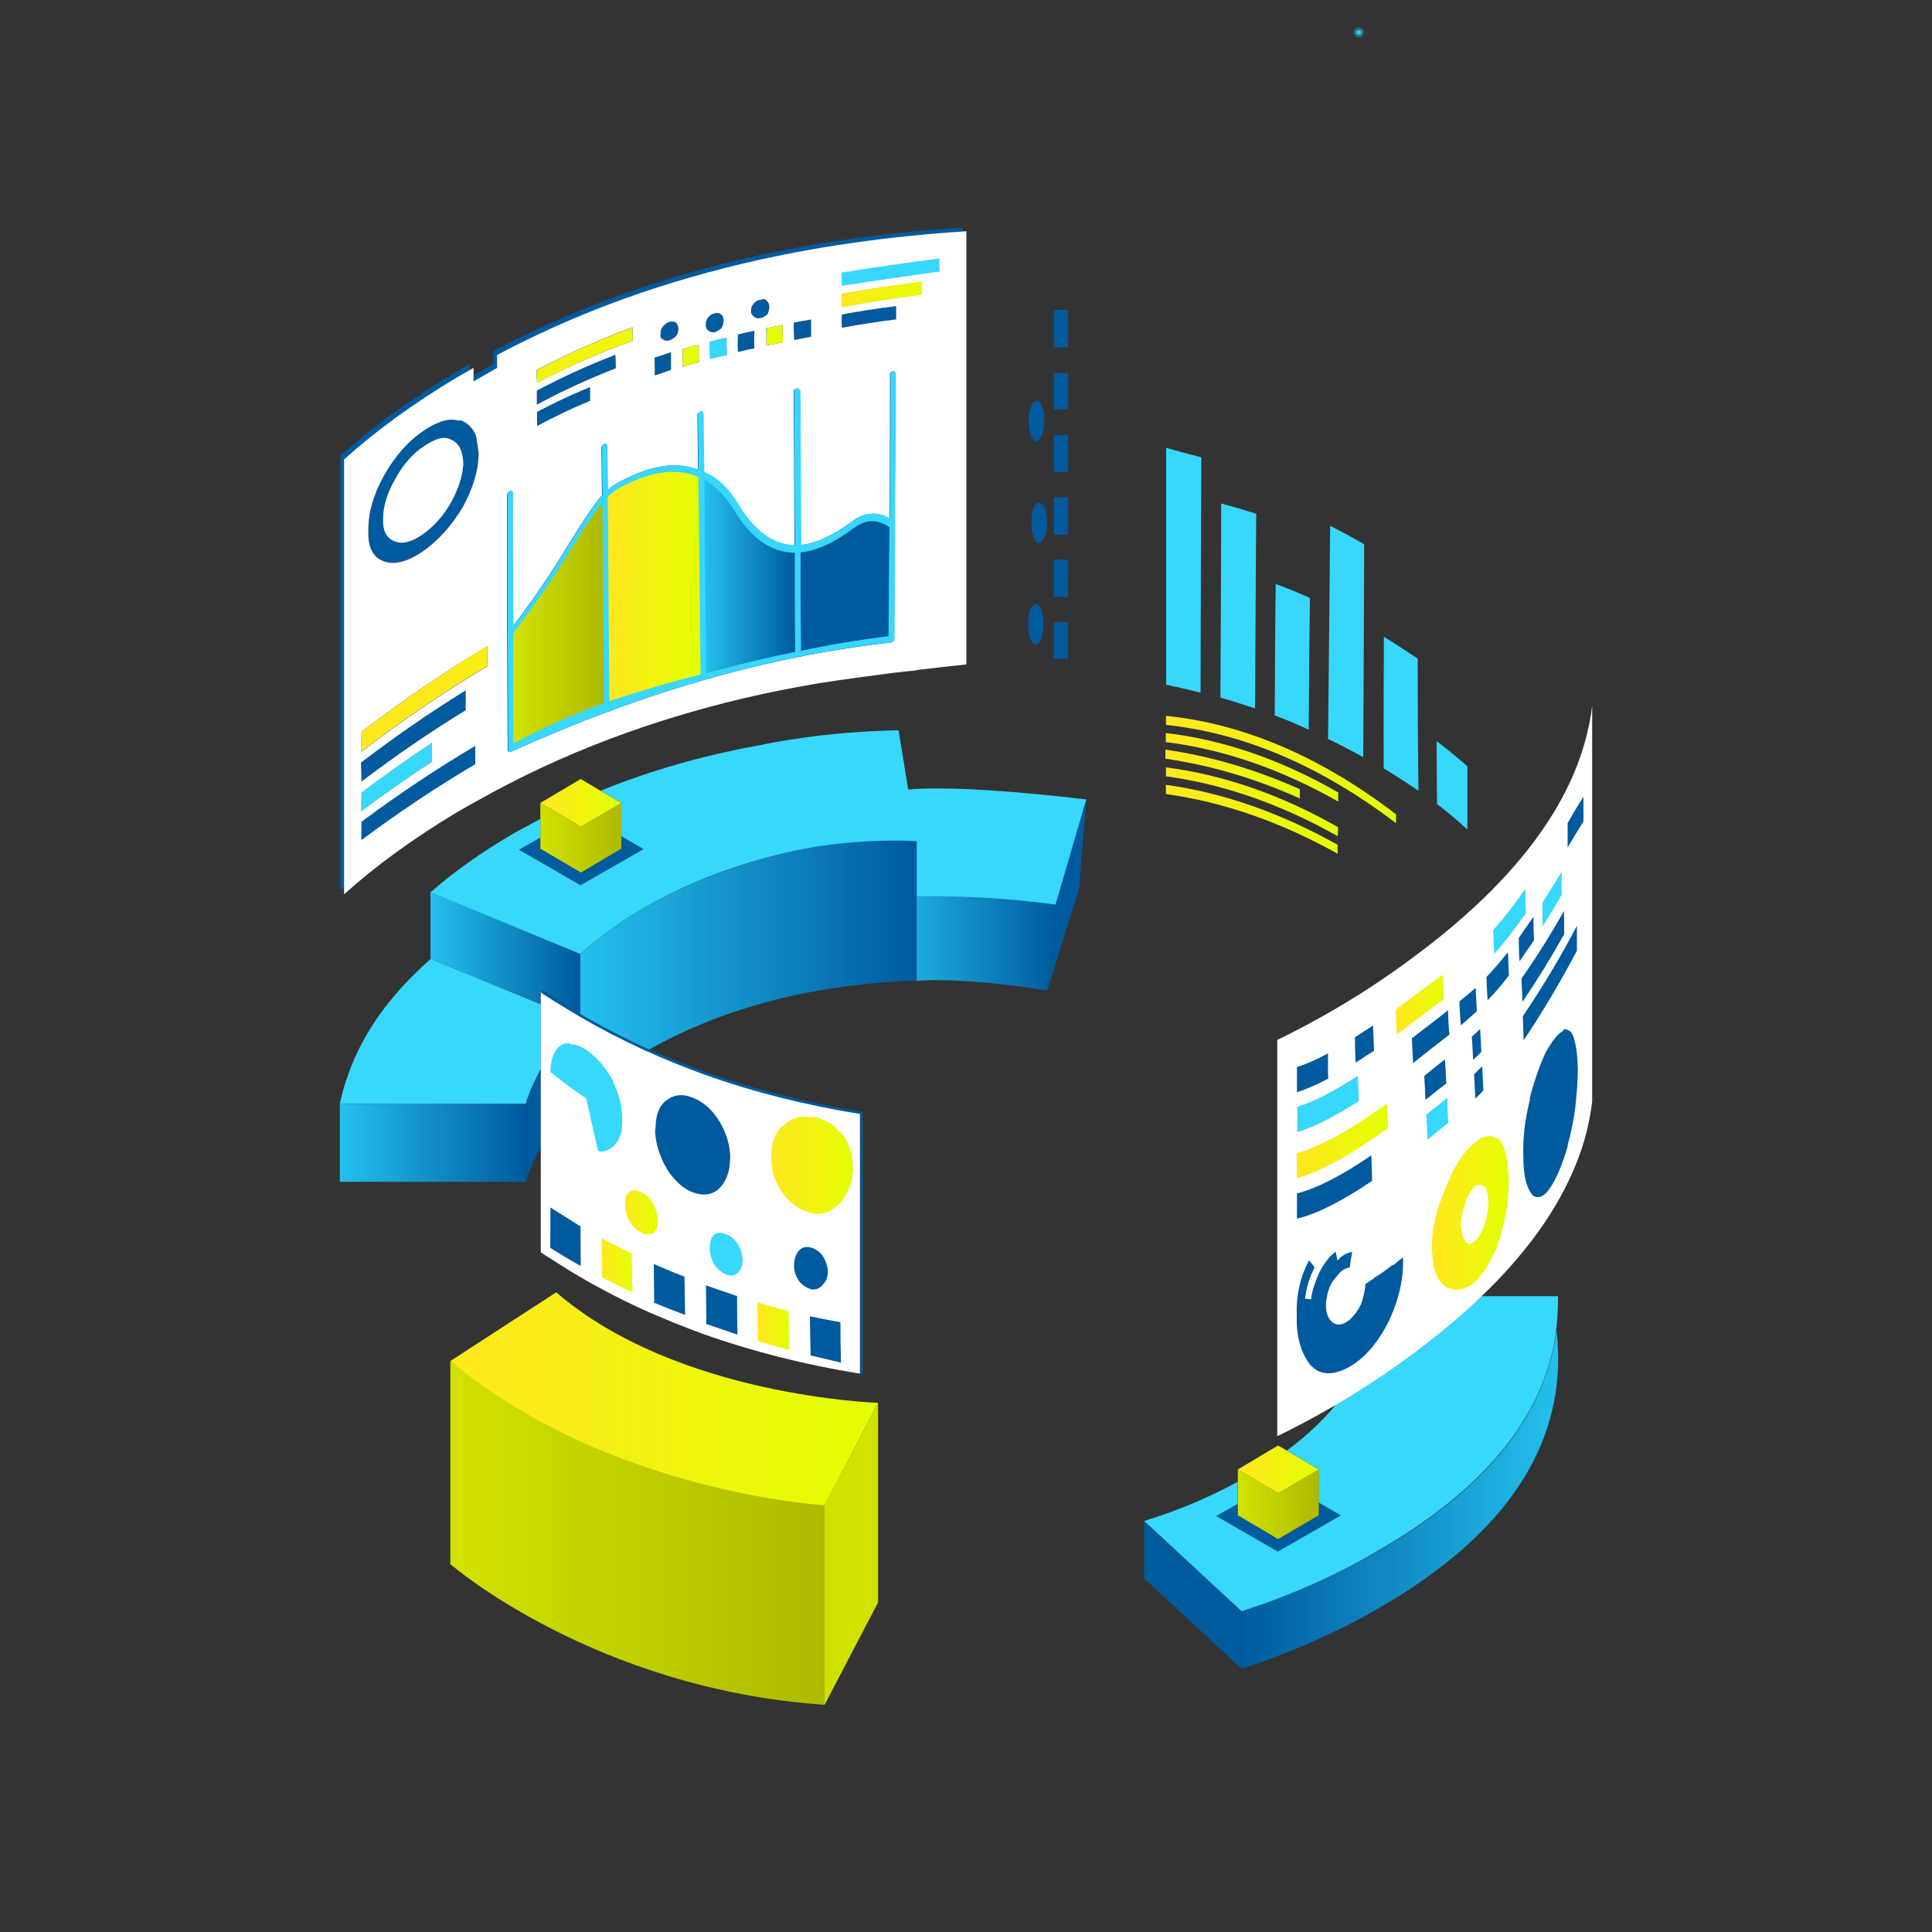 <svg xmlns="http://www.w3.org/2000/svg" xmlns:xlink="http://www.w3.org/1999/xlink" id="Livello_1" x="0px" y="0px" viewBox="0 0 1000 1000" style="enable-background:new 0 0 1000 1000;" xml:space="preserve">
<rect x="0" y="0" width="1000" height="1000" fill="#333333" stroke="none"/>
<style type="text/css">
	.st0{opacity:0.3;fill:#1ED6FE;enable-background:new    ;}
	.st1{fill:#1ED6FE;}
	.st2{fill-rule:evenodd;clip-rule:evenodd;fill:#005A9E;}
	.st3{fill-rule:evenodd;clip-rule:evenodd;fill:#FFFFFF;}
	.st4{fill-rule:evenodd;clip-rule:evenodd;fill:url(#SVGID_1_);}
	.st5{fill-rule:evenodd;clip-rule:evenodd;fill:url(#SVGID_2_);}
	.st6{fill-rule:evenodd;clip-rule:evenodd;fill:url(#SVGID_3_);}
	.st7{fill-rule:evenodd;clip-rule:evenodd;fill:#38D7FC;}
	.st8{fill-rule:evenodd;clip-rule:evenodd;fill:#FD9C3C;}
	.st9{fill-rule:evenodd;clip-rule:evenodd;fill:url(#SVGID_4_);}
	.st10{fill-rule:evenodd;clip-rule:evenodd;fill:#FFDB59;}
	.st11{fill-rule:evenodd;clip-rule:evenodd;fill:#FFBD59;}
	.st12{fill-rule:evenodd;clip-rule:evenodd;fill:#D2E200;}
	.st13{fill-rule:evenodd;clip-rule:evenodd;fill:#9999EF;}
	.st14{fill-rule:evenodd;clip-rule:evenodd;fill:#6A6ADC;}
	.st15{fill-rule:evenodd;clip-rule:evenodd;fill:url(#SVGID_5_);}
	.st16{fill-rule:evenodd;clip-rule:evenodd;fill:#60A2F0;}
	.st17{fill-rule:evenodd;clip-rule:evenodd;fill:url(#SVGID_6_);}
	.st18{fill-rule:evenodd;clip-rule:evenodd;fill:url(#SVGID_7_);}
	.st19{fill-rule:evenodd;clip-rule:evenodd;fill:#8EC2FF;}
	.st20{fill-rule:evenodd;clip-rule:evenodd;fill:url(#SVGID_8_);}
	.st21{fill-rule:evenodd;clip-rule:evenodd;fill:url(#SVGID_9_);}
	.st22{fill-rule:evenodd;clip-rule:evenodd;fill:url(#SVGID_10_);}
	.st23{fill-rule:evenodd;clip-rule:evenodd;fill:#367DD1;}
	.st24{fill-rule:evenodd;clip-rule:evenodd;fill:url(#SVGID_11_);}
	.st25{fill-rule:evenodd;clip-rule:evenodd;fill:url(#SVGID_12_);}
	.st26{fill-rule:evenodd;clip-rule:evenodd;fill:#FF65A7;}
	.st27{fill-rule:evenodd;clip-rule:evenodd;fill:url(#SVGID_13_);}
	.st28{fill-rule:evenodd;clip-rule:evenodd;fill:url(#SVGID_14_);}
	.st29{fill-rule:evenodd;clip-rule:evenodd;fill:url(#SVGID_15_);}
	.st30{fill-rule:evenodd;clip-rule:evenodd;fill:url(#SVGID_16_);}
	.st31{fill-rule:evenodd;clip-rule:evenodd;fill:#1818A3;}
	.st32{fill-rule:evenodd;clip-rule:evenodd;fill:url(#SVGID_17_);}
	.st33{fill-rule:evenodd;clip-rule:evenodd;fill:url(#SVGID_18_);}
	.st34{fill-rule:evenodd;clip-rule:evenodd;fill:url(#SVGID_19_);}
	.st35{fill-rule:evenodd;clip-rule:evenodd;fill:url(#SVGID_20_);}
	.st36{fill-rule:evenodd;clip-rule:evenodd;fill:url(#SVGID_21_);}
	.st37{fill-rule:evenodd;clip-rule:evenodd;fill:url(#SVGID_22_);}
	.st38{fill-rule:evenodd;clip-rule:evenodd;fill:url(#SVGID_23_);}
	.st39{fill-rule:evenodd;clip-rule:evenodd;fill:#FFC400;}
	.st40{fill-rule:evenodd;clip-rule:evenodd;fill:url(#SVGID_24_);}
	.st41{fill-rule:evenodd;clip-rule:evenodd;fill:url(#SVGID_25_);}
	.st42{fill-rule:evenodd;clip-rule:evenodd;fill:url(#SVGID_26_);}
	.st43{fill-rule:evenodd;clip-rule:evenodd;fill:url(#SVGID_27_);}
	.st44{fill-rule:evenodd;clip-rule:evenodd;fill:url(#SVGID_28_);}
	.st45{fill-rule:evenodd;clip-rule:evenodd;fill:url(#SVGID_29_);}
</style>
<g>
	<path class="st0" d="M706,16.8c0,1.5-1.2,2.7-2.7,2.7s-2.7-1.2-2.7-2.7s1.2-2.7,2.7-2.7C704.8,14.1,706,15.3,706,16.8z"></path>
	<path class="st0" d="M705,16.8c0,1-0.8,1.7-1.7,1.7c-1,0-1.7-0.8-1.7-1.7c0-0.9,0.8-1.7,1.7-1.7C704.3,15.1,705,15.9,705,16.8z"></path>
	<path class="st1" d="M704.5,16.8c0,0.6-0.5,1.1-1.2,1.1s-1.2-0.5-1.2-1.1s0.5-1.1,1.2-1.1C703.9,15.7,704.5,16.2,704.5,16.8z"></path>
</g>
<path class="st2" d="M382.7,134.4c-24,5.7-47.1,12.7-69.3,21.1c-20.1,7.6-39.4,16.4-58,26.2v6.7l-12.2,7v-7  c-3.1,1.8-6.2,3.5-9.2,5.3c-22.3,13.4-41.6,27.5-57.8,42.1v225.1c16.2-14.6,35.5-28.7,57.8-42.1c3.9-2.3,7.9-4.6,12-6.8  c21.4-12,43.8-22.5,67.4-31.4c22.2-8.4,45.3-15.4,69.3-21.1c12.3-2.9,24.9-5.4,37.7-7.6l0,0c0,0,14.5-2.4,40.6-5.7  c3.8-0.4,7.6-0.9,11.4-1.2c0-0.1,0-0.1,0.1-0.2c7.8-0.9,16.5-1.9,25.8-2.9v-8.7v-26.2V117.8C457.5,120.3,419,125.9,382.7,134.4z"></path>
<path class="st3" d="M384.6,136.4c-24,5.7-47.1,12.7-69.3,21.1c-20.1,7.6-39.4,16.4-58,26.2v6.7l-12.2,7v-7  c-3.1,1.8-6.2,3.5-9.2,5.3c-22.3,13.4-41.6,27.5-57.8,42.1v225.1c16.2-14.6,35.5-28.7,57.8-42.1c3.9-2.3,7.9-4.6,12-6.8  c21.4-12,43.8-22.5,67.4-31.4c22.2-8.4,45.3-15.4,69.3-21.1c12.3-2.9,24.9-5.4,37.7-7.6l0,0c0,0,14.5-2.4,40.6-5.7  c3.8-0.4,7.6-0.9,11.4-1.2c0-0.1,0-0.1,0.1-0.2c7.8-0.9,16.5-1.9,25.8-2.9V335v-26.2V119.7C459.4,122.3,420.9,127.8,384.6,136.4z"></path>
<linearGradient id="SVGID_1_" gradientUnits="userSpaceOnUse" x1="233.154" y1="728.08" x2="454.461" y2="728.08">
	<stop offset="0" style="stop-color:#FFE71F"></stop>
	<stop offset="1" style="stop-color:#E3FF00"></stop>
</linearGradient>
<path class="st4" d="M454.5,726.1c0,0-104.1-3.2-166.6-57.2l-54.7,35.5l39,43.8l96.2,31l50.9,8.1l7.6-8.2L454.5,726.1z"></path>
<linearGradient id="SVGID_2_" gradientUnits="userSpaceOnUse" x1="233.154" y1="793.374" x2="426.831" y2="793.374">
	<stop offset="0" style="stop-color:#D2E200"></stop>
	<stop offset="1" style="stop-color:#ADBA00"></stop>
</linearGradient>
<path class="st5" d="M426.8,779.1c0,0-111.9-6.4-193.7-74.7v105.2c0,0,74.4,64.6,193.7,72.8V779.1z"></path>
<linearGradient id="SVGID_3_" gradientUnits="userSpaceOnUse" x1="456.396" y1="484.198" x2="546.44" y2="484.198">
	<stop offset="0" style="stop-color:#24C0EE"></stop>
	<stop offset="1" style="stop-color:#005A9E"></stop>
</linearGradient>
<path class="st6" d="M474.4,507.7c0,0,20.7-2.4,67.6,4.9l4.5-44.5L485,455.7l-28.6,2.5L474.4,507.7z"></path>
<path class="st7" d="M562.3,413.8c0,0-65.9-8.3-94.4-4.9c-28.5,3.4-12.9,56-12.9,56s37.2-3.9,91.5,3.3L562.3,413.8z"></path>
<polygon class="st8" points="230.2,547.3 230.3,530.5 245.2,521.8 245.2,531.3 245.2,538.6 230.3,547.4 "></polygon>
<polygon class="st2" points="545.4,211.9 545.4,193 552.8,193 552.7,211.9 "></polygon>
<path class="st7" d="M650.2,265.9c-0.2,33.6-0.4,67.2-0.6,100.8c-5.9-2-11.9-3.9-17.9-5.6c0.2-33.4,0.3-66.9,0.4-100.5  C638.1,262.2,644.2,264,650.2,265.9z"></path>
<linearGradient id="SVGID_4_" gradientUnits="userSpaceOnUse" x1="603.499" y1="414.974" x2="692.538" y2="414.974">
	<stop offset="0" style="stop-color:#FFE71F"></stop>
	<stop offset="1" style="stop-color:#E3FF00"></stop>
</linearGradient>
<path class="st9" d="M603.5,401.8c0-1.5,0-3,0-4.6c29.7,3.8,59.4,14.1,89,30.9c0.1,1.5,0,3.1-0.1,4.7  C662.9,416.2,633.3,405.9,603.5,401.8z"></path>
<rect x="545.4" y="322.1" class="st2" width="7.4" height="18.9"></rect>
<path class="st2" d="M535,262.8c0.8-1.7,1.7-2.6,2.8-2.6c1.1,0,2.1,0.9,2.9,2.6c0.8,2.3,1.2,5,1.2,8c0,2.9-0.4,5.3-1.3,7.2  c-0.8,2-1.7,3.1-2.9,3.1c-1.1,0-2-1.2-2.9-3.5c-0.7-2-1-4.5-1-7.4C533.8,267.2,534.2,264.7,535,262.8z"></path>
<path class="st10" d="M434.8,585.7c0-0.1,0.1-0.2,0.2-0.3c4.3,5,6.5,11.2,6.6,18.5c-0.1,6.7-2,12.6-5.9,17.5c-0.5,0.5-0.9,1-1.3,1.4  c-4,4.1-8.6,5.8-13.9,5.1c-0.1-0.2-0.1-0.3,0-0.4c-0.2-8.4-0.3-16.7-0.4-24.8v-0.2C424.9,597.3,429.8,591.6,434.8,585.7z"></path>
<path class="st10" d="M671.5,586c0-4.4,0-8.8,0-13.1c8.4-2.6,18.8-7.9,31.3-16.1c0.2,4.4,0.3,8.8,0.5,13.1  C690.7,578.1,680.1,583.4,671.5,586z"></path>
<path class="st7" d="M734.2,409.3c-5.9-4-11.9-7.9-18-11.6c-0.1-22.4,0-45.1,0.1-68.1c5.9,3.6,11.7,7.4,17.5,11.3  C733.8,363.8,733.9,386.6,734.2,409.3z"></path>
<path class="st10" d="M793.7,474.6c0.1,3.8,0.1,7.9,0.3,12.1c-2.4,3.5-4.9,7.1-7.5,10.9c-0.2-4.1-0.4-8.2-0.4-12.1  C788.7,481.7,791.2,478.1,793.7,474.6z"></path>
<path class="st10" d="M816.2,492.1c-8.2,15.7-17.4,31.2-27.5,46.4c-0.1-4.2-0.3-8.4-0.4-12.5c10.4-15.5,19.8-31.1,28-46.8  C816.2,483.4,816.2,487.7,816.2,492.1z"></path>
<path class="st10" d="M764.4,523.4c-3.2,2.9-5.9,5.4-8.3,7.4c-0.4-4.1-0.6-8.2-0.7-12.4c2.4-1.9,5.2-4.3,8.4-7  C764,515.2,764.2,519.2,764.4,523.4z"></path>
<path class="st10" d="M746.7,504.5c0.2,4.1,0.4,8.3,0.6,12.7c-7.3,5.6-15.4,11.7-24.3,18.4c-0.3-4.5-0.5-8.8-0.5-13  C731.4,515.8,739.4,509.8,746.7,504.5z"></path>
<path class="st10" d="M718.4,583.9c-18.8,13.6-34.5,22.3-47.2,26c0-4.3-0.1-8.6-0.2-12.9c12.7-3.8,28.3-12.4,46.8-25.8  C718.1,575.5,718.3,579.7,718.4,583.9z"></path>
<path class="st10" d="M816.7,553.6c-4.3,8.3-8.8,16.3-13.3,23.8v-0.1h-0.1l0.1-0.2h-0.2c2.1-14.5,4-29.1,5.8-43.6  c0.1-0.2,0.2-0.4,0.3-0.7c1-0.5,2.2-0.2,3.4,0.9c0.8,0.6,1.4,1.7,1.9,3.4c1.2,3.7,1.9,9,2.1,15.8  C816.7,553.2,816.7,553.4,816.7,553.6z"></path>
<path class="st10" d="M763.3,642.4c0.4,7.2,0.7,13.9,1.1,20.2c-4.6,4.5-9.3,6-14.2,4.4c-0.1,0-0.1-0.1-0.2-0.2  c-5.3-2.1-8.2-8-8.6-17.6l-0.1-0.3c5.6-4.7,10.6-9.2,15-13.5l0.1,0.4c0.2,3.5,1.1,5.9,2.6,7.3C760.3,644.1,761.8,643.9,763.3,642.4z  "></path>
<path class="st10" d="M225.3,227.7c0.7-3.2,1.4-6.2,2.1-9.2c2.3-0.9,4.5-1.3,6.6-1.3c1.3,0.2,2.6,0.4,3.9,0.5  c1.4,0.4,2.8,1.1,4.2,2.2c1.7,1.4,3.1,3.4,4.4,5.8c0.4,2.9,0.8,5.9,1.3,8.8c0,0.1,0,0.3,0,0.6c-2.6,1.5-5.3,3.1-7.9,4.9  c0-0.1,0-0.2,0-0.3c-0.2-6.2-2.2-10.3-6-12.1C231.3,226.4,228.5,226.4,225.3,227.7z"></path>
<path class="st10" d="M311.8,260.3c0.2,33.3,0.5,67.8,0.8,103.6c-15.8,5.6-31.4,12.6-46.8,20.9c-0.2-18.1-0.2-37.1-0.1-57.1  c10.5-13.7,20.7-28.5,30.5-44.4C303.4,271.7,308.6,264,311.8,260.3z"></path>
<polygon class="st10" points="215.3,521.8 230.2,512.9 245.2,521.8 230.3,530.5 "></polygon>
<path class="st10" d="M295.1,540.5c2.3,8.1,4.7,16.2,7.4,24.2c0.2,1,0.4,2.1,0.8,3.2l0.1-0.1c-0.1,0.1,0,0.3,0.1,0.6  c-0.1-0.1-0.2-0.1-0.1,0c-6.4-4.3-12.5-8.9-18.4-13.6v-0.3c0.1-4.9,1.1-8.5,2.8-10.9c0.7-1.1,1.5-2,2.5-2.5c1.2-1.1,2.8-1.4,4.9-1  V540.5z"></path>
<path class="st10" d="M377.9,599.8c-0.1,6.7-2,11.9-5.6,15.4c-0.1,0-0.2,0.1-0.2,0.3c-3.7,3.1-8.2,3.7-13.4,1.8  c-0.1-5.1-0.1-10.1,0-15.1c1.7,0.4,3.2,0.1,4.6-0.8c1.3-1.4,2-3.4,2.1-5.8c-0.1-0.2-0.1-0.4-0.1-0.5  C369.4,596.7,373.6,598.3,377.9,599.8z"></path>
<path class="st10" d="M381.7,690.8c-5.3-1.8-10.7-3.6-16.1-5.5c-0.1-6.8-0.1-13.5-0.2-20c5.3,1.9,10.7,3.7,16.1,5.5  C381.5,677.4,381.5,684.1,381.7,690.8z"></path>
<path class="st10" d="M284.9,625c5,3.2,10.3,6.4,15.7,9.7c0,6.8,0,13.6,0.1,20.5c-5.4-3-10.7-6.1-15.8-9.4  C284.9,638.8,284.9,631.8,284.9,625z"></path>
<path class="st10" d="M711.2,661.8c0.2,5.2-1,10.5-3.6,15.9c-2.9,5.2-6.2,9.1-9.7,11.8c-4,2.5-7.3,2.8-10,0.9  c-2.8-1.9-4.6-5.2-5.2-10c-0.6-4.9,0-9.6,1.9-14.2c1.7-5.3,4.4-9.5,7.9-12.5c-0.2-0.4-0.2-0.8-0.2-1.2c2.2-2.6,4.7-4.1,7.6-4.4  c-0.4,2.5-0.8,5.2-1.3,8.1c-2.5,0.2-4.8,1.8-6.9,4.8c-2.3,2.4-3.9,5.6-4.7,9.5c-0.8,3.4-0.9,6.6-0.2,9.4c0.8,2.7,2.2,4.5,4.4,5.5  c1.7,0.7,3.9,0.2,6.6-1.6c2.5-2,4.7-4.8,6.6-8.5c1.4-3.5,2.2-7,2.3-10.5C708.1,663.9,709.6,662.9,711.2,661.8z"></path>
<path class="st11" d="M477.2,152.5c-13.6,1.7-27.5,3.9-41.6,6.5c-0.1-2.3,0-4.6,0.2-7c14-2.5,27.8-4.5,41.3-6.2  C477.2,147.8,477.2,150.1,477.2,152.5z"></path>
<path class="st11" d="M419.8,174.3c-2.9,0.5-5.8,1.1-8.7,1.7c-0.2-2.9-0.2-5.9-0.2-9c3.1-0.7,6-1.2,8.9-1.6  C419.8,168.4,419.8,171.3,419.8,174.3z"></path>
<path class="st11" d="M398.2,159c-0.1,1.3-0.4,2.5-1,3.6c-1.1,1-2.3,1.6-3.5,1.9c-1.4,0.2-2.5,0-3.3-0.6c-1.3-0.8-1.8-1.8-1.6-3  c-0.1-1.4,0.3-2.6,1.3-3.8c1-1.3,2.2-1.9,3.7-2c1.3-0.6,2.3-0.4,3.1,0.6C397.8,156.5,398.2,157.5,398.2,159z"></path>
<path class="st11" d="M338.9,194.3c0-3.1,0-6.1-0.1-9.2c2.8-0.9,5.6-1.8,8.5-2.8c0,3,0,6,0,9.1C344.4,192.5,341.6,193.5,338.9,194.3  z"></path>
<path class="st11" d="M187.1,410.2c12-9.1,24.2-17.7,36.5-25.8c0,3.3,0,6.6,0,9.9c-12.2,8-24.5,16.6-36.7,25.7  C187,416.6,187.1,413.4,187.1,410.2z"></path>
<polygon class="st11" points="215.3,521.8 230.3,530.5 230.2,547.3 215.3,538.6 215.3,533.5 "></polygon>
<polygon class="st11" points="324.8,508.3 324.8,495 336.6,488.3 336.6,488.3 336.6,501.6 "></polygon>
<polygon class="st12" points="426.8,882.4 426.8,779.1 454.5,726.1 454.5,815.5 454.5,829.4 "></polygon>
<polygon class="st2" points="545.4,244.2 545.4,225.3 552.8,225.3 552.7,244.2 "></polygon>
<path class="st7" d="M688.5,272.2c5.8,2.9,11.7,6.1,17.6,9.5c-0.1,36.5-0.3,73.2-0.5,110.2c-6.2-3.4-12.2-6.6-18.2-9.4  C687.8,345.5,688.1,308.7,688.5,272.2z"></path>
<path class="st2" d="M279.9,514.2l1.3-1.5c4.4,2.9,9,5.8,13.7,8.7c1.8,1.1,3.7,2.2,5.6,3.3c10.7,6.3,21.8,12,33.2,17.3  c0.8,0.4,1.6,0.7,2.4,1.1c9.7,4.4,19.7,8.4,29.9,12.1c25.3,8.9,52.1,15.7,80.5,20.3v1.9v6.3v22.4v16.2v4.7v7v2.7v8.4v65.1l1.1-1.1  l-2.3,2.7V577.2c-28.5-4.6-55.3-11.4-80.5-20.4c-10.5-3.8-20.8-7.9-30.8-12.5c-0.5-0.2-1-0.4-1.5-0.7c-11-5.1-21.6-10.6-31.9-16.6  c-2.3-1.3-4.6-2.7-6.8-4.1c-4.3-2.6-8.4-5.2-12.4-7.7C280.7,514.8,280.3,514.5,279.9,514.2z"></path>
<path class="st7" d="M272.1,571.4h-96.2v-0.1c1-4.7,2.2-9.3,3.9-13.9c6.1-18.1,16.9-35,32.4-50.9c3.4-3.4,6.9-6.8,10.7-10.2l57,23.5  v33.7c-0.2,0.3-0.4,0.6-0.5,0.9c-0.6,1-1.1,2-1.6,3.1c-0.2,0.5-0.5,1-0.7,1.4c-0.6,1.2-1.1,2.3-1.6,3.5  C274.1,565.4,273,568.4,272.1,571.4z"></path>
<path class="st13" d="M811.4,426c2.9-5.1,5.6-9.6,8.2-13.6c0,3.9,0,8.1,0,12.7c-2.6,4.2-5.3,8.7-8.2,13.6  C811.4,434.3,811.4,430.1,811.4,426z"></path>
<path class="st13" d="M789.5,460.1c0,4.1,0.1,8.3,0.4,12.7c-5.3,7.6-10.8,14.6-16.4,21.1c-0.3-4.3-0.5-8.5-0.5-12.4  C778.7,475,784.2,467.8,789.5,460.1z"></path>
<path class="st13" d="M749.5,522.9c0.1,4.2,0.4,8.4,0.7,12.6c-5.7,4.4-12,9.3-18.8,14.8c-0.2-4.3-0.5-8.5-0.6-12.9  C737.6,532.3,743.8,527.4,749.5,522.9z"></path>
<path class="st13" d="M763,556c1.4-1.4,2.8-2.8,4.2-4.1c0.2,4.2,0.4,8.4,0.6,12.5c-1.4,1.6-2.8,3-4.2,4.2  C763.4,564.4,763.2,560.2,763,556z"></path>
<path class="st13" d="M760.6,593.9c0.3,7,0.7,14.3,1.3,22c-1.6,1.6-2.9,4.3-3.8,8.2c-1.6,4-2.2,7.8-1.8,11.3  c-4.4,4.3-9.4,8.8-15,13.5l0.1,0.3l-0.2-0.2c-0.6-9.5,1.4-19.9,5.9-31.1C751.3,606.7,755.8,598.7,760.6,593.9z"></path>
<path class="st13" d="M358.7,568.2c5.3,2.1,9.9,6.2,13.6,12.1c3.7,6.1,5.6,12.6,5.7,19.3l-0.1,0.1c-4.3-1.5-8.5-3.1-12.6-4.7  c-0.1-2.6-0.8-5-2.1-7.2c-1.3-2.1-2.8-3.6-4.5-4.4C358.6,578.3,358.6,573.2,358.7,568.2z"></path>
<path class="st13" d="M671.3,617.7c10.3-2.6,23.1-9.1,38.4-19.7c0.2,4.4,0.3,8.9,0.4,13.2c-15.5,10.6-28.4,17.1-38.9,19.6  C671.3,626.5,671.3,622.1,671.3,617.7z"></path>
<path class="st14" d="M460.4,272.9c-0.3,20-0.4,38.8-0.4,56.3c-15.2,1.9-30.3,4.4-45.3,7.6c-0.2-16-0.2-33-0.2-51  c8.3-0.8,17.4-5,27.4-12.5c0.1-0.1,0.2-0.1,0.3-0.1C448.1,268.7,454.2,268.6,460.4,272.9z"></path>
<linearGradient id="SVGID_5_" gradientUnits="userSpaceOnUse" x1="175.915" y1="591.552" x2="272.124" y2="591.552">
	<stop offset="0" style="stop-color:#24C0EE"></stop>
	<stop offset="1" style="stop-color:#005A9E"></stop>
</linearGradient>
<polygon class="st15" points="175.9,608.9 175.9,604.5 175.9,571.4 272.1,571.4 272.1,611.7 175.9,611.7 "></polygon>
<path class="st14" d="M811.3,593c0.1,0,0.1,0,0.2,0c-2.9,10-6.1,17.3-9.4,22.1c-2.2,3.2-4.3,4.7-6.6,4.4c1.1-0.5,2.3-1,3.7-1.6  c1.4-12.4,2.8-25.7,4.1-40c2.8,6.2,5.4,11.4,7.9,15.6L811.3,593z"></path>
<path class="st14" d="M338.4,654.2c5.3,2.3,10.6,4.5,15.9,6.6c0.1,6.5,0.2,13.1,0.3,19.8c-5.4-2-10.7-4.1-16-6.3  C338.5,667.5,338.4,660.8,338.4,654.2z"></path>
<path class="st14" d="M720.9,655.3c1.6-1.4,3.4-2.8,5.3-4.3c0.4,11.2-2.2,22.5-7.8,33.9c-5.9,11.5-13.1,19.3-21.5,23.6  c-8.3,4-14.7,3.2-19.2-2.5c-4.6-6.3-6.8-14.6-6.5-24.8c-0.4-10.3,1.7-19.9,6.3-28.6c1.1,1.1,2,2.3,2.9,3.7c-2.6,5-4.3,10.3-4.9,16.1  l-0.1-0.1c-1.3,7.4-0.9,14.1,1.2,20.2c1.4,4.8,3.7,8.2,6.7,10.2c0.4,0.3,0.9,0.6,1.5,0.8c0.2,0.1,0.4,0.1,0.5,0.1  c0.3,0.3,0.6,0.4,0.8,0.4c0.5,0.2,1,0.3,1.3,0.5c1.1-0.1,2.5-0.2,4.1-0.4c0.5,0.1,1.1,0,1.7-0.3c0.6-0.3,1.2-0.6,1.8-0.9  c0.8-0.2,1.7-0.6,2.7-1.2c0.2-0.4,0.6-0.6,1.1-0.6c0-0.1,0.1-0.2,0.4-0.3c1-0.9,1.9-1.7,2.9-2.2c1.4-1.1,2.7-2.3,4-3.6l3.6-4.5  c0.4-0.6,0.8-1.2,1.3-1.8c1-1.7,2.1-3.6,3.3-5.8c0.5-1.1,1-2.1,1.4-2.9c0-0.3,0.1-0.7,0.4-1.1c0.4-1.4,0.9-2.7,1.5-3.9  c1.3-3.8,2.2-7.8,2.9-11.8c0.1-1.6,0.3-2.9,0.5-4.1C720.9,657.7,720.8,656.4,720.9,655.3z"></path>
<path class="st14" d="M435,684.4c0,6.8,0.1,13.7,0.3,20.9c-5.3-1.3-10.6-2.5-15.7-3.7c-0.1-6.9-0.2-13.7-0.4-20.3  C424.4,682.4,429.7,683.4,435,684.4z"></path>
<path class="st2" d="M279.9,553.5v40.2c-0.2,0.3-0.4,0.6-0.5,0.9c-0.6,1-1.1,2-1.6,3.1c-2.3,4.6-4.2,9.2-5.6,13.9v-40.2  c0.9-3.1,2-6.1,3.3-9c0.5-1.2,1-2.4,1.6-3.5c0.2-0.5,0.5-1,0.7-1.4c0.5-1,1-2,1.6-3.1C279.5,554.1,279.7,553.8,279.9,553.5z"></path>
<path class="st16" d="M434.8,585.7c-5,5.9-9.9,11.6-14.8,17v0.2c-5.2-6.6-10.2-13.2-15.2-19.9c0.1,0,0.2-0.1,0.5-0.3  c3.8-4,8.6-5.6,14.3-4.8c2.2-0.1,4.2,0.3,6.2,1.2C429.1,580.4,432.1,582.6,434.8,585.7z"></path>
<linearGradient id="SVGID_6_" gradientUnits="userSpaceOnUse" x1="222.894" y1="493.227" x2="300.383" y2="493.227">
	<stop offset="0" style="stop-color:#24C0EE"></stop>
	<stop offset="1" style="stop-color:#005A9E"></stop>
</linearGradient>
<path class="st17" d="M222.9,461.7l77.5,32v31c-1.9-1.1-3.7-2.2-5.6-3.3c-4.7-2.9-9.2-5.8-13.7-8.7l-1.3,1.5v5.6l-57-23.5V461.7z"></path>
<path class="st16" d="M803.2,577.6c-0.1,0.1-0.1,0.2-0.1,0.4c0-0.1,0-0.2,0-0.5C803.1,577.5,803.1,577.6,803.2,577.6z"></path>
<path class="st16" d="M803.3,577.4C803.3,577.4,803.2,577.4,803.3,577.4c0,0,0-0.1,0.1-0.2L803.3,577.4z"></path>
<path class="st16" d="M816.7,553.6c-0.1,6.5-0.6,13.1-1.4,20c-0.9,6.9-2.2,13.4-4,19.4l-0.1,0.5c-2.5-4.2-5.2-9.4-7.9-15.6v-0.3  l0.1-0.2C807.9,569.9,812.4,562,816.7,553.6z"></path>
<path class="st16" d="M792,568.6c3.7,3.2,7.3,6.6,10.6,10.2c-4.3,10.2-8.8,20.1-13.5,29.8c-0.5-2.9-0.7-6.2-0.6-9.9  C788.2,589.2,789.3,579.1,792,568.6z"></path>
<path class="st16" d="M764.4,662.6c-0.4-6.2-0.7-13-1.1-20.2c0-0.1,0.2-0.1,0.5-0.3c-0.1-0.1,0-0.2,0.2-0.3c1.9-2.2,3.4-5.3,4.8-9.2  c1.1-4,1.6-7.6,1.6-10.9c0-0.5,0-0.8-0.1-1c3.7-4.6,7.1-9,10.4-13.1h0.2c0.2,6.5-0.2,13.1-1.3,19.8c-0.7,3.5-1.6,7.1-2.6,11  c-0.8,3.2-1.8,6.1-2.9,8.6C771.3,653.5,768.1,658.6,764.4,662.6z"></path>
<polygon class="st2" points="321.6,432.8 333.1,439.5 300.6,458.2 268.6,439.8 279.7,433.4 279.7,439.3 300.6,451.6 300.7,451.6   321.6,439.3 "></polygon>
<path class="st16" d="M321.9,585.1c-6.1-5.3-12-10.8-17.8-16.6c4.3-2.8,8.7-5.8,13.2-8.8c3.1,6.1,4.7,12.4,4.9,18.7  C322.2,580.7,322.1,583,321.9,585.1z"></path>
<path class="st16" d="M339.4,584.5c3.8,1.7,7.6,3.3,11.3,4.9c0.1,0.2,0.1,0.5,0.1,0.6c0,2.5,0.7,4.8,2,6.9c1.3,2.2,3,3.7,5.1,4.8  c0.1-0.1,0.1,0,0.3,0.1c0,0.2,0.2,0.3,0.5,0.3c-0.1,5-0.1,10,0,15.1c-3.9-1.5-7.3-4.1-10.3-7.8c-1.3-1.4-2.4-3-3.4-4.9  c-1.3-2.2-2.4-4.5-3.2-6.9c-1.7-4.3-2.5-8.7-2.5-13C339.2,584.3,339.2,584.3,339.4,584.5z"></path>
<path class="st16" d="M331.7,617c2.4,1,4.4,2.9,6.1,5.8c1.7,2.9,2.6,5.8,2.7,8.7c0.1,2.9-0.6,5.2-2.2,6.7c-1.7,1.1-3.7,1.1-5.9,0.1  c-2.6-1.3-4.8-3.3-6.6-6c-1.6-3.1-2.4-6-2.3-8.7c-0.1-3,0.6-5.2,2.2-6.5C327.1,615.7,329.1,615.7,331.7,617z"></path>
<path class="st16" d="M367.4,645.9c-0.1-2.8,0.6-5,1.9-6.6c1.6-1.4,3.7-1.7,6.2-0.7c2.3,0.7,4.4,2.2,6.1,4.7  c1.9,2.7,2.8,5.5,2.9,8.5c0,2.9-0.8,5.2-2.3,6.7c-1.6,1.6-3.5,2-5.8,1.3c-2.6-1-4.9-2.9-6.7-5.6  C368.1,651.5,367.4,648.7,367.4,645.9z"></path>
<path class="st16" d="M392,674.1c5.4,1.6,10.8,3.1,16.1,4.5c0.1,6.7,0.2,13.4,0.3,20.2c-5.4-1.5-10.8-3.1-16.1-4.7  C392.2,687.4,392.1,680.7,392,674.1z"></path>
<path class="st16" d="M675.5,672.3c1-0.1,2,0.1,3.1,0.4c0.2-0.2,0.5-0.3,0.9-0.2c-1.1,6-0.8,11.4,1.1,16.1c1.3,4.6,4,7.4,8,8.4  c3.8,0.6,7.8-0.8,12.1-4.1c4.5-4.1,8.1-9.2,10.9-15.4c2.6-6.6,3.9-12.8,3.9-18.5c1.8-1.4,3.6-2.8,5.4-4.1c0,0.2,0,0.4,0,0.5  c-0.1,1.1-0.1,2.3,0.1,3.8c-0.2,1.2-0.3,2.6-0.5,4.1c-0.7,4-1.6,8-2.9,11.8c-0.6,1.1-1.1,2.4-1.5,3.9c-0.3,0.4-0.4,0.8-0.4,1.1  c-0.5,0.8-1,1.7-1.4,2.9c-1.3,2.2-2.4,4.1-3.3,5.8c-0.4,0.6-0.8,1.2-1.3,1.8l-3.6,4.5c-1.3,1.3-2.6,2.5-4,3.6  c-1,0.6-1.9,1.3-2.9,2.2c-0.2,0.1-0.4,0.1-0.4,0.3c-0.5,0-0.8,0.2-1.1,0.6c-1,0.6-1.9,1-2.7,1.2c-0.6,0.3-1.2,0.6-1.8,0.9  c-0.6,0.3-1.2,0.4-1.7,0.3c-1.6,0.1-3,0.2-4.1,0.4c-0.3-0.1-0.7-0.3-1.3-0.5c-0.2,0.1-0.5-0.1-0.8-0.4c-0.1,0-0.3,0-0.5-0.1  c-0.6-0.2-1.1-0.5-1.5-0.8c-3.1-2-5.3-5.4-6.7-10.2C674.5,686.4,674.1,679.6,675.5,672.3L675.5,672.3z"></path>
<linearGradient id="SVGID_7_" gradientUnits="userSpaceOnUse" x1="642.648" y1="775.915" x2="806.627" y2="775.915">
	<stop offset="0" style="stop-color:#005A9E"></stop>
	<stop offset="1" style="stop-color:#24C0EE"></stop>
</linearGradient>
<path class="st18" d="M642.6,863.7V834c25.4-8.2,49.1-18.7,71.3-31.5c47.5-27.4,76.7-59.1,87.7-95.3c1.1-3.5,2-7,2.7-10.6  c0.6-2.8,1-5.6,1.3-8.4c0.3,2.8,0.6,5.6,0.7,8.4c0.1,2.1,0.2,4.2,0.2,6.4c0,50.5-30.9,93.6-92.7,129.3  C691.8,845,668,855.5,642.6,863.7z"></path>
<polygon class="st2" points="661.5,796.6 661.6,796.6 682.6,784.3 682.6,777.8 694.1,784.5 661.5,803.2 629.6,784.7 640.7,778.4   640.7,784.3 "></polygon>
<path class="st19" d="M486.3,140.5c-17,2.3-33.9,4.8-50.5,7.4c0-2.4-0.1-4.7-0.2-6.7c16.7-2.7,33.6-5.1,50.7-7.3  C486.1,135.8,486.1,138,486.3,140.5z"></path>
<polygon class="st2" points="545.4,179.8 545.4,160.4 552.7,160.4 552.8,179.8 "></polygon>
<path class="st7" d="M621.8,236.7c-0.2,40.6-0.3,81.1-0.4,121.8c-6.1-1.5-12-2.9-17.8-4.1c0-40.8,0-81.7,0-122.6  C609.5,233.5,615.6,235.1,621.8,236.7z"></path>
<linearGradient id="SVGID_8_" gradientUnits="userSpaceOnUse" x1="603.499" y1="398.37" x2="722.568" y2="398.37">
	<stop offset="0" style="stop-color:#FFE71F"></stop>
	<stop offset="1" style="stop-color:#E3FF00"></stop>
</linearGradient>
<path class="st20" d="M603.5,375.2c0-1.6,0-3.2,0-4.7c40.5,4.2,80.2,21.2,119.1,51c0,1.4,0,3,0,4.6  C683.7,396.5,644,379.5,603.5,375.2z"></path>
<polygon class="st2" points="552.8,257.4 552.7,276.7 545.4,276.7 545.4,257.4 "></polygon>
<linearGradient id="SVGID_9_" gradientUnits="userSpaceOnUse" x1="603.409" y1="424.064" x2="692.418" y2="424.064">
	<stop offset="0" style="stop-color:#FFE71F"></stop>
	<stop offset="1" style="stop-color:#E3FF00"></stop>
</linearGradient>
<path class="st21" d="M603.5,411c0-1.6,0-3.2-0.1-4.8c29.7,4.1,59.4,14.5,89,31.1c-0.1,1.4-0.1,2.9,0,4.6  C662.8,425.4,633.1,415.1,603.5,411z"></path>
<linearGradient id="SVGID_10_" gradientUnits="userSpaceOnUse" x1="603.229" y1="400.664" x2="672.798" y2="400.664">
	<stop offset="0" style="stop-color:#FFE71F"></stop>
	<stop offset="1" style="stop-color:#E3FF00"></stop>
</linearGradient>
<path class="st22" d="M603.2,392.7c0-1.6,0-3.2,0-4.7c23.5,3.4,46.6,10.2,69.6,20.5c0,1.5,0,3.1,0,4.8  C649.8,402.9,626.6,396.1,603.2,392.7z"></path>
<path class="st2" d="M540.1,323.6c0,2.8-0.4,5.1-1.3,6.9c-0.7,2-1.6,3.1-2.8,3.1c-1,0-2-1.1-2.8-3.2c-0.7-2-1.1-4.5-1.1-7.4  c0-3.1,0.4-5.5,1.2-7.4c0.8-1.9,1.8-2.9,2.8-2.9c1.1,0,2.1,1,2.9,2.9C539.8,317.7,540.1,320.4,540.1,323.6z"></path>
<path class="st19" d="M411.6,337.4c-15.4,3.2-30.7,6.9-46.1,11.1c-0.5-33.8-0.8-67.2-1-100.2c5.3,2.9,10.3,7.9,14.9,14.8  c8.8,15.2,19.4,22.8,31.9,22.9C411.4,304.2,411.4,321.3,411.6,337.4z"></path>
<path class="st19" d="M442.9,435.1c-0.9,0.1-1.8,0.2-2.7,0.3c-1.5-3.4-3.4-8.1-5.5-14.2c-0.3-0.7-0.6-1.4-0.8-2.2  c-0.9-2.4-2.5-4.1-4.8-5.2c-0.5-0.2-1-0.4-1.6-0.6c-0.3-0.9-0.5-1.3-0.6-1.3l-2.4-8.4l18.8-10.9c0.1,1.2,0.4,2.3,0.9,3.1  c1.1,2,3.2,3.1,6.3,3.4c-0.1,1.4,0.1,2.7,0.6,4c0.2,0.5,0.5,1.1,0.9,1.6c1.3,2.1,2.8,4,4.5,5.8c-0.3,1-0.6,2.2-0.9,3.6L442.9,435.1z  "></path>
<path class="st19" d="M687.4,545.2c-0.1,4.1,0,8.5,0.1,13.1c-6.4,3.4-11.8,5.7-16.2,7c0-4.7,0-9,0-13  C675.8,551,681.1,548.6,687.4,545.2z"></path>
<path class="st7" d="M642.6,834l-50.4-46.7h-0.1c17.2-5.3,33.4-12.1,48.5-20.3v11.4l-11.1,6.3l31.9,18.4l32.6-18.7l-11.5-6.7v-17.2  l-16.4-9.7c0.3-0.2,0.5-0.4,0.8-0.6c9.8-7.4,18-15.1,24.6-23.3c14.1-8.3,27.7-17.3,40.6-27c12.8-9.6,24.3-19.2,34.5-29h39.8  c0,0.7,0,1.4,0,2.2c0,5-0.3,10-0.9,14.9c-0.3,2.8-0.8,5.6-1.3,8.4c-0.7,3.6-1.6,7.1-2.7,10.6c-11,36.2-40.3,67.9-87.7,95.3  C691.8,815.3,668,825.8,642.6,834z"></path>
<path class="st19" d="M808.4,451.1c-0.2,4.1-0.2,8.1,0,12.1c-3.2,5.5-6.5,10.9-9.9,16.3c-0.1-4.1-0.2-8.2-0.1-12.2  C801.7,462.1,805.1,456.7,808.4,451.1z"></path>
<path class="st19" d="M770,517.7c-0.3-4-0.5-8-0.5-12.1c3.7-3.9,7.4-8.2,11.1-12.9c0.1,3.9,0.3,8,0.5,12.1  C777.4,509.6,773.8,513.9,770,517.7z"></path>
<path class="st19" d="M766.1,532.6c0.2,4,0.4,7.9,0.6,11.9c-1.4,1.4-2.8,2.9-4.2,4.2c-0.2-4.2-0.4-8.3-0.7-12.1  C763.2,535.3,764.7,533.9,766.1,532.6z"></path>
<path class="st19" d="M738.3,576.9c3.7-2.9,7.3-5.8,10.8-8.7c0.2,4.3,0.4,8.6,0.5,12.9c-3.4,2.8-7,5.8-10.7,8.8  C738.7,585.6,738.5,581.3,738.3,576.9z"></path>
<path class="st19" d="M278,213.2c8.9-4.7,18.1-9,27.4-12.9c0,2,0,4.4,0,7.1c-9.1,3.8-18.2,8.1-27.4,13C278,218,278,215.5,278,213.2z  "></path>
<path class="st19" d="M390.5,171.2c-0.2,3.1-0.2,6.1,0,9.1c-2.8,0.5-5.6,1.1-8.5,1.9c-0.2-2.9-0.2-6,0-9.1  C384.8,172.4,387.7,171.8,390.5,171.2z"></path>
<path class="st19" d="M374.5,165.7c0,1.5-0.4,2.8-1.1,4c-1.1,1-2.3,1.7-3.6,2.2c-1.3,0.1-2.3-0.2-3.1-0.8c-1.1-0.8-1.6-1.8-1.4-3.1  c-0.2-1.4,0.3-2.7,1.4-4c0.8-1,2-1.6,3.3-1.9c1.3-0.4,2.3-0.2,3.2,0.6C374.2,163.5,374.5,164.5,374.5,165.7z"></path>
<path class="st19" d="M246,395.5c-19.9,11.8-39.5,24.8-58.9,39.2c0-2.9,0-6.1,0-9.4c19.4-14.5,39.1-27.6,58.9-39.3  C246,389.2,246,392.4,246,395.5z"></path>
<polygon class="st19" points="324.8,508.3 336.6,501.6 336.6,488.3 343.9,484 343.9,506.2 324.8,517.3 "></polygon>
<path class="st23" d="M440.2,435.4c0.9-0.1,1.8-0.2,2.7-0.3l-1.6,2.7C441,437.1,440.6,436.3,440.2,435.4z"></path>
<polygon class="st23" points="336.6,488.3 336.6,488.3 324.8,495 324.8,508.3 324.8,517.3 343.9,506.2 343.9,484 "></polygon>
<polygon class="st2" points="592.2,787.3 642.6,834 642.6,863.7 592.2,817 592.2,803 "></polygon>
<linearGradient id="SVGID_11_" gradientUnits="userSpaceOnUse" x1="279.683" y1="433.649" x2="321.623" y2="433.649">
	<stop offset="0" style="stop-color:#D2E200"></stop>
	<stop offset="1" style="stop-color:#ADBA00"></stop>
</linearGradient>
<polygon class="st24" points="300.7,427.9 279.7,415.6 279.7,423.8 279.7,433.4 279.7,439.3 300.6,451.6 300.7,451.6 321.6,439.3   321.6,432.8 321.6,415.6 "></polygon>
<linearGradient id="SVGID_12_" gradientUnits="userSpaceOnUse" x1="640.669" y1="778.615" x2="682.608" y2="778.615">
	<stop offset="0" style="stop-color:#D2E200"></stop>
	<stop offset="1" style="stop-color:#ADBA00"></stop>
</linearGradient>
<polygon class="st25" points="661.6,772.9 640.7,760.6 640.7,767 640.7,778.4 640.7,784.3 661.5,796.6 661.6,796.6 682.6,784.3   682.6,777.8 682.6,760.6 "></polygon>
<path class="st26" d="M435.8,162.8c9.2-1.7,18.5-3.1,28-4.3c0,2.2,0,4.4,0,6.8c-9.3,1.1-18.6,2.6-28,4.3  C435.7,167.3,435.7,165,435.8,162.8z"></path>
<path class="st2" d="M536.5,207.5c1.1,0,2.1,1,2.9,2.9c0.7,2.2,1.1,4.8,1.1,8c0,2.8-0.4,5.1-1.2,6.9c-0.8,2-1.7,3.1-2.9,3.1  c-1.1,0-2-1.1-2.8-3.2c-0.8-2-1.2-4.5-1.2-7.4c0-3.1,0.4-5.5,1.2-7.4C534.5,208.4,535.5,207.5,536.5,207.5z"></path>
<path class="st7" d="M678,309.5c-0.3,22.9-0.5,45.6-0.6,68.2c-5.9-2.8-11.8-5.2-17.6-7.4c0.1-22.6,0.2-45.2,0.5-68  C666.2,304.4,672.1,306.8,678,309.5z"></path>
<rect x="545.4" y="289.6" class="st2" width="7.4" height="19.3"></rect>
<linearGradient id="SVGID_13_" gradientUnits="userSpaceOnUse" x1="603.409" y1="397.2" x2="692.687" y2="397.2">
	<stop offset="0" style="stop-color:#FFE71F"></stop>
	<stop offset="1" style="stop-color:#E3FF00"></stop>
</linearGradient>
<path class="st27" d="M603.4,384.1c0-1.6,0-3.2,0-4.7c29.9,3.5,59.7,13.8,89.3,30.8c-0.1,1.4-0.1,3,0,4.7  C663,398.1,633.2,387.8,603.4,384.1z"></path>
<path class="st26" d="M420,602.9c0.1,8.2,0.2,16.4,0.4,24.8c-5.8-1.1-10.7-4.3-14.8-9.8c-4.3-5.8-6.4-12.1-6.4-18.9  c-0.2-6.8,1.5-12.1,5.2-16c0.2-0.2,0.4-0.4,0.6-0.4c0.1-0.1,0.1-0.1,0.2,0.1c-0.2,0.2-0.4,0.3-0.5,0.3  C409.8,589.7,414.8,596.3,420,602.9z"></path>
<linearGradient id="SVGID_14_" gradientUnits="userSpaceOnUse" x1="279.683" y1="415.559" x2="321.623" y2="415.559">
	<stop offset="0" style="stop-color:#FFE71F"></stop>
	<stop offset="1" style="stop-color:#E3FF00"></stop>
</linearGradient>
<polygon class="st28" points="300.7,427.9 279.7,415.6 300.6,403.2 310.8,409.3 321.6,415.6 "></polygon>
<path class="st7" d="M743.6,383.6c5.6,4.3,10.9,8.6,15.9,13c0,11,0,21.9,0,32.8c-4.9-4.6-10.1-9-15.7-13.2  C743.7,405.3,743.6,394.5,743.6,383.6z"></path>
<path class="st26" d="M809.6,483.5c-6.6,11.9-13.8,23.6-21.6,35.1c-0.1-4-0.3-8-0.5-12c8-11.4,15.3-23.1,22-35.1  C809.6,475.6,809.6,479.5,809.6,483.5z"></path>
<path class="st26" d="M747.9,548.4c0.2,4,0.5,8.1,0.7,12.3c-3.5,2.7-7.1,5.6-10.8,8.5c-0.2-4.1-0.4-8.2-0.6-12.4  C740.8,553.9,744.4,551,747.9,548.4z"></path>
<path class="st26" d="M711.2,543.9c-3.4,2.1-6.5,4.1-9.5,6.1c-0.2-4.6-0.4-8.9-0.4-13.1c3.1-2,6.2-4,9.4-6.1  C710.9,534.9,711,539.3,711.2,543.9z"></path>
<path class="st26" d="M803.3,577.4L803.3,577.4L803.3,577.4v0.3v0.3c-1.4,14.3-2.8,27.7-4.1,40c-1.4,0.6-2.6,1.1-3.7,1.6  c-0.8-0.2-1.4-0.4-2-0.7c-0.2-0.1-0.2-0.2-0.2-0.3c-2-2.1-3.4-5.4-4.1-10c4.7-9.7,9.2-19.6,13.5-29.8c-3.4-3.6-6.9-7-10.6-10.2  c-0.1,0.1-0.2,0.2-0.4,0.4c2.5-9.6,5.3-17.6,8.3-24.1c3.5-6.4,6.5-10.1,9.1-11.3c-1.8,14.6-3.7,29.1-5.8,43.6  C803.2,577.3,803.2,577.4,803.3,577.4C803.2,577.4,803.3,577.4,803.3,577.4z"></path>
<path class="st26" d="M803.2,577.6c0,0-0.1,0-0.1-0.1c0,0.2,0,0.4,0,0.5C803,577.8,803.1,577.7,803.2,577.6z"></path>
<path class="st26" d="M761.9,615.9c-0.5-7.7-1-15-1.3-22c5.2-5.6,9.8-7.2,13.8-4.8c0.4,0.1,0.7,0.1,1.1,0.3c3,2.9,4.7,9,5.2,18.3  c-3.3,4.1-6.8,8.5-10.4,13.1c-0.2-3.9-1.1-6.2-2.5-7c-1.7-1.1-3.5-0.7-5.4,1.3C762.2,615.2,762,615.5,761.9,615.9z"></path>
<path class="st26" d="M237.8,217.7c0.6-0.2,1.2,0,1.8,0.4c3.1,1.4,5.3,3.9,6.8,7.5c-1.3-2.4-2.7-4.3-4.4-5.8  C240.6,218.8,239.2,218.1,237.8,217.7z"></path>
<path class="st26" d="M239.8,240.1c2.6-1.8,5.3-3.5,7.9-4.9c-0.1,8.3-2.8,17.5-8.2,27.4c-5.9,9.8-12.8,17.4-20.5,22.8  c-8,5.5-14.8,7.3-20.4,5.2c-5.6-2-8.3-7.4-7.9-16.1c-0.1-8.9,2.6-18.4,8.2-28.4c5.8-10.2,12.7-17.9,20.6-23.1  c2.8-1.9,5.4-3.3,7.9-4.2c-0.7,2.9-1.3,6-2.1,9.2c-1.9,0.7-3.9,1.8-6.1,3.3c-5.7,3.8-10.5,9.3-14.5,16.6c-4.3,7.4-6.4,14.3-6.4,20.7  c-0.2,6.3,1.8,10.2,6,11.8c4,1.6,8.8,0.4,14.6-3.7c5.8-4,10.6-9.5,14.6-16.5C237.4,252.8,239.5,246.2,239.8,240.1z"></path>
<path class="st26" d="M318.7,190.6c-13.9,5.4-27.5,11.7-40.8,18.8c0-2.4,0-4.8,0-7.2c13.2-7,26.7-13.2,40.6-18.5  C318.7,185.7,318.7,188,318.7,190.6z"></path>
<path class="st26" d="M367.3,176.9c2.9-0.8,5.9-1.6,8.8-2.2c-0.1,3.1,0,6.1,0.3,9c-2.9,0.6-5.9,1.3-8.8,2.2  C367.4,182.8,367.3,179.8,367.3,176.9z"></path>
<path class="st26" d="M351.1,170c0,1.5-0.4,2.8-1.1,3.9c-1,1.1-2.2,1.9-3.7,2.4c-1.1,0.2-2.1,0.1-3-0.4c-1.3-0.5-1.8-1.4-1.4-2.9  c-0.2-1.3,0.2-2.6,1.3-4c0.9-1.1,2-1.8,3.1-2.2c1.4-0.4,2.5-0.3,3.5,0.3C350.6,167.6,351,168.6,351.1,170z"></path>
<path class="st26" d="M322.3,251.7c15.2-8,28.3-9.6,39.1-4.8c0.4,33,0.7,67.1,1.1,102.2c-15.5,3.8-31.2,8.4-47.2,13.8  c-0.3-36.5-0.6-71.8-0.8-105.8C316.6,255,319.2,253.2,322.3,251.7z"></path>
<path class="st26" d="M241,367.6c-18,11-36,23.3-53.9,36.9c0-3.5-0.1-6.7-0.2-9.8c18.1-13.7,36.1-26.2,54.1-37.3  C241,360.8,241,364.2,241,367.6z"></path>
<path class="st26" d="M317.3,559.7c-4.5,3.1-8.9,6-13.2,8.8c5.8,5.8,11.8,11.3,17.8,16.6c-1,3.7-2.4,6.4-4.4,8.3  c-0.2,0.1-0.3,0.1-0.4,0.2c-0.8,0.7-1.7,1.2-2.7,1.6c-0.7,0.2-1.4,0.5-2.1,0.7c-0.3-0.1-0.5-0.1-0.7,0.1c-0.4-0.1-0.7-0.1-1.1-0.1  c-0.1,0-0.3,0-0.4,0v-0.1c-0.1-0.1-0.2-0.1-0.2,0l-0.2-0.1c-2.1-9.1-4.2-18.2-6.2-27.3c-0.1-0.3-0.2-0.5-0.1-0.6  c-0.4-1.1-0.7-2.1-0.9-3.1c-2.6-8-5.1-16.1-7.4-24.2c3.7,0.1,7.5,1.8,11.5,5.2c4.1,3.5,7.7,8.2,11,13.9  C317.5,559.7,317.4,559.7,317.3,559.7z"></path>
<path class="st26" d="M350.7,589.4c-3.8-1.6-7.6-3.3-11.3-4.9c-0.1-6.5,1.5-11.2,4.7-14.1c0.3-0.4,0.6-0.7,0.9-0.7  c3.9-3.1,8.5-3.6,13.8-1.4c-0.1,5-0.1,10.1,0,15.3c-0.4-0.1-0.7-0.2-0.8-0.3c-1.9-0.9-3.6-0.7-5,0.7  C351.3,585,350.6,586.8,350.7,589.4z"></path>
<path class="st26" d="M327,648.8c0.1,6.5,0.2,13.2,0.3,20.1c-5.3-2.6-10.5-5.2-15.7-7.8c0-6.8-0.1-13.5-0.2-20.2  C316.7,643.7,321.9,646.4,327,648.8z"></path>
<path class="st26" d="M678.6,672.7c0.2-2.9,1-5.8,2.2-8.8c2.3-6.9,5.8-12.2,10.5-16c0.3,1.4,0.6,2.9,1,4.7c-0.1,0.4,0,0.8,0.2,1.2  c-3.5,3-6.2,7.2-7.9,12.5c-1.9,4.6-2.5,9.4-1.9,14.2c0.7,4.8,2.4,8.1,5.2,10c2.7,1.9,6,1.6,10-0.9c3.5-2.7,6.8-6.6,9.7-11.8  c2.6-5.5,3.8-10.8,3.6-15.9v-0.2c1.4-0.9,2.9-1.8,4.3-2.7c0,5.8-1.3,11.9-3.9,18.5c-2.8,6.2-6.4,11.3-10.9,15.4  c-4.3,3.4-8.4,4.7-12.1,4.1c-4-1-6.7-3.7-8-8.4c-1.9-4.7-2.2-10.1-1.1-16.1C679.1,672.4,678.8,672.4,678.6,672.7z"></path>
<linearGradient id="SVGID_15_" gradientUnits="userSpaceOnUse" x1="640.669" y1="760.525" x2="682.608" y2="760.525">
	<stop offset="0" style="stop-color:#FFE71F"></stop>
	<stop offset="1" style="stop-color:#E3FF00"></stop>
</linearGradient>
<polygon class="st29" points="666.2,750.9 682.6,760.6 661.6,772.9 640.7,760.6 661.5,748.2 "></polygon>
<path class="st26" d="M413.2,647.7c1.5-1.9,3.6-2.6,6.2-2.1c2.5,0.5,4.5,1.9,6.2,4c1.8,2.6,2.8,5.4,3,8.5c-0.1,2.9-0.9,5.2-2.5,6.7  c-1.6,2-3.5,2.8-5.8,2.6c-2.7-0.7-4.9-2.2-6.7-4.4c-1.7-2.5-2.5-5.2-2.5-8C410.9,652,411.7,649.5,413.2,647.7z"></path>
<path class="st7" d="M486.3,140.5c-0.2-2.5-0.2-4.7,0-6.7c-17,2.2-33.9,4.6-50.7,7.3c0.1,2.1,0.2,4.3,0.2,6.7  C452.5,145.3,469.3,142.9,486.3,140.5z"></path>
<linearGradient id="SVGID_16_" gradientUnits="userSpaceOnUse" x1="435.628" y1="152.358" x2="477.231" y2="152.358">
	<stop offset="0" style="stop-color:#FFE71F"></stop>
	<stop offset="1" style="stop-color:#E3FF00"></stop>
</linearGradient>
<path class="st30" d="M477.2,152.5c0-2.4,0-4.6-0.1-6.7c-13.6,1.7-27.3,3.8-41.3,6.2c-0.2,2.4-0.2,4.7-0.2,7  C449.8,156.4,463.6,154.2,477.2,152.5z"></path>
<path class="st31" d="M462.2,192.2c-0.7,0.1-1,0.3-1,0.4c-0.4,0.3-0.5,0.7-0.5,1.2c0,21.7-0.1,46.6-0.2,74.7  c-6.5-3.9-13.1-3.4-19.6,1.5c-9.8,7.3-18.6,11.3-26.4,12.1c-0.1-30.1-0.2-56.7-0.4-79.8c-0.2-0.3-0.4-0.6-0.7-0.8  c-0.3-0.4-0.6-0.5-1-0.3c-0.5-0.1-1,0.1-1.3,0.5c-0.2,0.3-0.3,0.7-0.3,1.1c0.2,23.2,0.3,49.7,0.4,79.5c-11.3-0.4-21.1-7.6-29.3-21.4  c-5.2-8.5-11-13.9-17.5-16.4c-0.3-10-0.4-20.1-0.4-30.3c-0.1-0.3-0.2-0.6-0.3-0.9c-0.5-0.4-0.9-0.4-1.2-0.2  c-0.4,0.1-0.7,0.4-1.1,0.7c-0.4,0.4-0.5,0.7-0.4,1.2c0.1,9.4,0.2,18.7,0.3,28.2c-10.9-4.4-24.1-2.5-39.6,5.7  c-2.8,1.3-5.2,2.9-7.2,4.9c-0.1-7.4-0.1-15.1-0.3-22.9c-0.1-0.3-0.1-0.6-0.3-0.9c-0.4-0.4-0.7-0.5-1.1-0.2c-0.5,0.2-0.9,0.6-1.2,1.1  c-0.2,0.3-0.3,0.7-0.3,1.1c0.1,8.2,0.2,16.4,0.3,24.4c-3,3.1-8.9,11.8-17.6,25.9c-8.9,14.7-18.4,28.6-28.4,41.7  c-0.3-24.2-0.4-47.3-0.3-69.2c-0.1-0.5-0.3-0.7-0.5-0.6c-0.4-0.3-0.7-0.3-1,0.1c-0.5,0.2-0.8,0.5-1,0.9c-0.4,0.6-0.5,1.1-0.4,1.3  c0,41.6,0.1,85.5,0.4,131.6c-0.2,0.4,0,0.7,0.5,0.9c0.2-0.1,0.6,0,1.2,0.1c67.1-30.5,132.7-49.4,196.9-56.6c0.2,0,0.5-0.2,0.9-0.6  c0.4-0.2,0.5-0.6,0.5-1.1c0.3-51.7,0.5-97.3,0.7-137c0-0.6-0.2-1-0.5-1.2C462.7,192.1,462.4,192,462.2,192.2z"></path>
<path class="st2" d="M435.8,162.8c-0.2,2.3-0.2,4.6,0,6.8c9.4-1.7,18.7-3.2,28-4.3c0-2.4,0-4.7,0-6.8  C454.3,159.6,445,161.1,435.8,162.8z"></path>
<path class="st2" d="M419.8,174.3c0-2.9,0-5.9,0-8.9c-2.9,0.4-5.8,1-8.9,1.6c-0.1,3.1,0,6.1,0.2,9  C414,175.4,416.9,174.8,419.8,174.3z"></path>
<path class="st31" d="M405.1,168.3c-2.8,0.5-5.6,1.1-8.5,1.6c0.1,2.9,0.1,5.9,0.1,8.9c2.9-0.5,5.7-1.1,8.5-1.6  C405.1,174.2,405,171.2,405.1,168.3z"></path>
<path class="st3" d="M814.6,605.3c-0.4,0.9-0.8,1.8-1.2,2.7c-9.6,21.4-25.1,42.4-46.6,63c-10.2,9.8-21.7,19.4-34.5,29  c-13,9.7-26.5,18.7-40.6,27c-9.9,5.8-20.1,11.3-30.6,16.4V538.3c7.8-3.8,15.4-7.8,22.9-12c0.4-0.2,0.8-0.4,1.1-0.6  c16.5-9.3,32.3-19.6,47.3-30.9c47.5-35.3,76.8-72,87.7-109.9c1.9-6.6,3.3-13.2,4-19.8v205.1c-0.8,6.6-2.1,13.2-4,19.8  C818.6,595.2,816.7,600.3,814.6,605.3z"></path>
<path class="st2" d="M687.4,545.2c-6.2,3.4-11.6,5.7-16.1,7.1c0,4,0,8.4,0,13c4.4-1.3,9.8-3.7,16.2-7  C687.3,553.8,687.3,549.4,687.4,545.2z"></path>
<path class="st7" d="M671.5,586c8.6-2.6,19.2-8,31.8-16.1c-0.1-4.4-0.3-8.8-0.5-13.1c-12.5,8.2-22.9,13.5-31.3,16.1  C671.5,577.3,671.5,581.6,671.5,586z"></path>
<path class="st2" d="M811.4,426c0,4.1,0,8.3,0,12.7c2.9-4.9,5.6-9.4,8.2-13.6c0-4.6,0-8.8,0-12.7C817,416.4,814.3,420.9,811.4,426z"></path>
<path class="st7" d="M808.4,451.1c-3.4,5.6-6.7,10.9-10,16.1c-0.1,4.1,0,8.2,0.1,12.2c3.4-5.3,6.7-10.8,9.9-16.3  C808.2,459.2,808.2,455.2,808.4,451.1z"></path>
<path class="st7" d="M789.5,460.1c-5.3,7.7-10.9,14.8-16.6,21.3c0.1,4,0.2,8.1,0.5,12.4c5.6-6.4,11-13.4,16.4-21.1  C789.6,468.4,789.5,464.2,789.5,460.1z"></path>
<path class="st2" d="M793.7,474.6c-2.5,3.5-5,7.1-7.6,10.9c0,3.9,0.1,7.9,0.4,12.1c2.6-3.8,5.1-7.4,7.5-10.9  C793.8,482.5,793.7,478.4,793.7,474.6z"></path>
<path class="st2" d="M770,517.7c3.8-3.8,7.4-8.1,11-12.8c-0.2-4.2-0.3-8.2-0.5-12.1c-3.7,4.7-7.4,9-11.1,12.9  C769.5,509.7,769.7,513.7,770,517.7z"></path>
<path class="st2" d="M816.2,492.1c0-4.3,0-8.6,0-12.9c-8.2,15.7-17.5,31.3-28,46.8c0.2,4.1,0.3,8.3,0.4,12.5  C798.8,523.3,807.9,507.8,816.2,492.1z"></path>
<path class="st2" d="M809.6,483.5c0-4,0-8-0.1-12c-6.7,12-14.1,23.7-22,35.1c0.2,4,0.4,8,0.5,12C795.8,507.1,803,495.4,809.6,483.5z  "></path>
<linearGradient id="SVGID_17_" gradientUnits="userSpaceOnUse" x1="722.478" y1="520.002" x2="747.317" y2="520.002">
	<stop offset="0" style="stop-color:#FFE71F"></stop>
	<stop offset="1" style="stop-color:#E3FF00"></stop>
</linearGradient>
<path class="st32" d="M746.7,504.5c-7.3,5.3-15.3,11.3-24.2,18c0.1,4.2,0.2,8.5,0.5,13c8.9-6.7,17-12.8,24.3-18.4  C747.1,512.8,746.9,508.6,746.7,504.5z"></path>
<path class="st2" d="M764.4,523.4c-0.2-4.1-0.4-8.2-0.6-12.1c-3.2,2.8-6,5.1-8.4,7c0.1,4.2,0.4,8.3,0.7,12.4  C758.5,528.8,761.2,526.3,764.4,523.4z"></path>
<path class="st2" d="M749.5,522.9c-5.6,4.5-11.9,9.3-18.7,14.5c0.2,4.3,0.4,8.6,0.6,12.9c6.8-5.5,13.1-10.4,18.8-14.8  C749.8,531.3,749.6,527.1,749.5,522.9z"></path>
<path class="st2" d="M766.1,532.6c-1.4,1.4-2.9,2.7-4.3,4c0.3,3.9,0.5,7.9,0.7,12.1c1.4-1.4,2.8-2.8,4.2-4.2  C766.6,540.5,766.4,536.5,766.1,532.6z"></path>
<path class="st2" d="M747.9,548.4c-3.5,2.6-7.1,5.5-10.7,8.5c0.2,4.2,0.5,8.3,0.6,12.4c3.7-3,7.3-5.8,10.8-8.5  C748.4,556.5,748.2,552.4,747.9,548.4z"></path>
<path class="st2" d="M711.2,543.9c-0.2-4.6-0.3-9-0.5-13.1c-3.2,2.1-6.4,4.1-9.4,6.1c0,4.2,0.1,8.6,0.4,13.1  C704.7,548,707.9,546,711.2,543.9z"></path>
<linearGradient id="SVGID_18_" gradientUnits="userSpaceOnUse" x1="671.087" y1="590.607" x2="718.428" y2="590.607">
	<stop offset="0" style="stop-color:#FFE71F"></stop>
	<stop offset="1" style="stop-color:#E3FF00"></stop>
</linearGradient>
<path class="st33" d="M718.4,583.9c-0.1-4.2-0.3-8.4-0.5-12.7c-18.5,13.4-34.1,22-46.8,25.8c0.1,4.3,0.2,8.5,0.2,12.9  C683.9,606.2,699.6,597.6,718.4,583.9z"></path>
<path class="st7" d="M738.3,576.9c0.2,4.4,0.4,8.7,0.6,13c3.7-3.1,7.3-6,10.7-8.8c-0.2-4.3-0.4-8.5-0.5-12.9  C745.6,571.1,742,574,738.3,576.9z"></path>
<path class="st2" d="M763,556c0.2,4.2,0.4,8.4,0.6,12.6c1.4-1.2,2.8-2.6,4.2-4.2c-0.2-4.1-0.4-8.3-0.6-12.5  C765.8,553.2,764.4,554.6,763,556z"></path>
<path class="st2" d="M789.2,608.6c0.8,4.6,2.2,7.9,4.1,10c-0.1,0.1,0,0.1,0.2,0.3c0.5,0.3,1.2,0.5,2,0.7c2.2,0.3,4.4-1.2,6.6-4.4  c3.4-4.8,6.5-12.2,9.4-22.1c-0.1,0-0.1,0-0.2,0c1.7-6.1,3.1-12.5,4-19.4c0.8-6.8,1.3-13.5,1.4-20c0-0.2,0-0.4,0-0.6  c-0.2-6.8-0.9-12.1-2.1-15.8c-0.5-1.7-1.1-2.8-1.9-3.4c-1.3-1.1-2.4-1.4-3.4-0.9c-0.1,0.3-0.2,0.5-0.3,0.7c-2.6,1.2-5.6,5-9.1,11.3  c-3,6.5-5.8,14.5-8.3,24.1c0.1-0.1,0.2-0.2,0.4-0.4c-2.7,10.5-3.9,20.5-3.5,30.1C788.5,602.4,788.7,605.7,789.2,608.6z"></path>
<linearGradient id="SVGID_19_" gradientUnits="userSpaceOnUse" x1="741.092" y1="627.851" x2="780.952" y2="627.851">
	<stop offset="0" style="stop-color:#FFE71F"></stop>
	<stop offset="1" style="stop-color:#E3FF00"></stop>
</linearGradient>
<path class="st34" d="M760.6,593.9c-4.9,4.8-9.4,12.8-13.5,23.9c-4.6,11.2-6.5,21.6-5.9,31.1l0.2,0.2c0.4,9.7,3.3,15.5,8.6,17.6  c0.1,0.1,0.1,0.2,0.2,0.2c4.9,1.6,9.7,0.1,14.2-4.4c3.7-4,6.9-9.1,9.7-15.5c1.1-2.5,2-5.4,2.9-8.6c1-3.8,1.9-7.5,2.6-11  c1.1-6.7,1.5-13.3,1.3-19.8h-0.2c-0.5-9.3-2.2-15.4-5.2-18.3c-0.4-0.1-0.7-0.2-1.1-0.3C770.4,586.8,765.9,588.4,760.6,593.9z"></path>
<path class="st2" d="M227.4,218.6c-2.5,0.9-5.1,2.3-7.9,4.2c-7.9,5.2-14.8,12.9-20.6,23.1c-5.6,10-8.3,19.5-8.2,28.4  c-0.4,8.7,2.3,14.1,7.9,16.1c5.6,2,12.4,0.3,20.4-5.2c7.7-5.4,14.6-13,20.5-22.8c5.4-9.9,8.1-19,8.2-27.4c0-0.4,0-0.6,0-0.6  c-0.4-2.9-0.8-5.9-1.3-8.8c-1.5-3.6-3.8-6.1-6.8-7.5c-0.6-0.5-1.2-0.6-1.8-0.4c-1.3-0.2-2.5-0.4-3.9-0.5  C231.9,217.2,229.7,217.7,227.4,218.6z"></path>
<path class="st3" d="M225.3,227.7c3.2-1.4,6-1.4,8.5,0c3.8,1.8,5.8,5.8,6,12.1c0,0.1,0,0.2,0,0.3c-0.3,6.1-2.4,12.7-6.3,19.9  c-4,7-8.8,12.4-14.6,16.5c-5.8,4.1-10.6,5.3-14.6,3.7c-4.3-1.6-6.3-5.5-6-11.8c0-6.4,2.1-13.3,6.4-20.7c4-7.3,8.8-12.8,14.5-16.6  C221.4,229.6,223.5,228.5,225.3,227.7z"></path>
<path class="st2" d="M398.2,159c0-1.4-0.4-2.5-1.3-3.2c-0.8-1-1.9-1.2-3.1-0.6c-1.4,0.1-2.7,0.7-3.7,2c-1,1.1-1.5,2.4-1.3,3.8  c-0.2,1.1,0.4,2.1,1.6,3c0.8,0.7,1.9,0.9,3.3,0.6c1.2-0.3,2.4-0.9,3.5-1.9C397.8,161.5,398.1,160.3,398.2,159z"></path>
<path class="st2" d="M318.7,190.6c0-2.5-0.1-4.8-0.2-6.9c-13.9,5.3-27.4,11.5-40.6,18.5c0,2.4,0,4.8,0,7.2  C291.2,202.2,304.8,196,318.7,190.6z"></path>
<path class="st31" d="M327.5,176.3c-0.2-2.5-0.2-4.8-0.1-6.9c-17,6.3-33.6,13.7-49.6,22c-0.1,2.2,0,4.4,0.2,6.7  C294,189.8,310.5,182.6,327.5,176.3z"></path>
<polygon class="st3" points="268.6,196.5 258.2,202.4 258.2,214.6 268.6,208.7 "></polygon>
<path class="st2" d="M278,213.2c0,2.3,0,4.7,0,7.3c9.1-4.9,18.2-9.3,27.4-13c0-2.7,0-5.1,0-7.1C296,204.2,286.9,208.5,278,213.2z"></path>
<path class="st2" d="M390.5,171.2c-2.8,0.6-5.6,1.2-8.5,1.9c-0.2,3.1-0.2,6.1,0,9.1c2.8-0.8,5.6-1.4,8.5-1.9  C390.3,177.4,390.3,174.3,390.5,171.2z"></path>
<path class="st7" d="M367.3,176.9c-0.1,2.9,0,5.9,0.3,9c2.9-0.8,5.9-1.6,8.8-2.2c-0.3-2.9-0.4-5.9-0.3-9  C373.2,175.3,370.3,176,367.3,176.9z"></path>
<path class="st2" d="M374.5,165.7c0-1.3-0.4-2.2-1.2-2.9c-0.9-0.8-2-1-3.2-0.6c-1.4,0.2-2.5,0.9-3.3,1.9c-1.1,1.3-1.6,2.6-1.4,4  c-0.2,1.3,0.3,2.3,1.4,3.1c0.7,0.6,1.7,0.9,3.1,0.8c1.3-0.5,2.5-1.3,3.6-2.2C374.2,168.5,374.5,167.2,374.5,165.7z"></path>
<path class="st2" d="M351.1,170c-0.2-1.3-0.6-2.3-1.2-3.1c-1-0.5-2.1-0.6-3.5-0.3c-1.2,0.4-2.2,1.2-3.1,2.2c-1.1,1.4-1.6,2.8-1.3,4  c-0.4,1.4,0.1,2.4,1.4,2.9c0.8,0.5,1.8,0.7,3,0.4c1.4-0.5,2.7-1.3,3.7-2.4C350.8,172.7,351.1,171.5,351.1,170z"></path>
<path class="st31" d="M353.3,180.8c0,3.1,0,6.1,0,9.2c2.8-1,5.6-1.9,8.5-2.5c-0.2-2.9-0.2-5.9-0.1-9  C358.7,179.1,355.9,179.9,353.3,180.8z"></path>
<path class="st2" d="M338.9,194.3c2.7-0.8,5.5-1.8,8.4-2.9c0-3.1,0-6.1,0-9.1c-2.8,1-5.6,1.9-8.5,2.8  C338.9,188.2,338.9,191.3,338.9,194.3z"></path>
<path class="st2" d="M241,367.6c0-3.4,0-6.7,0-10.2c-18,11.1-36,23.5-54.1,37.3c0.1,3.1,0.2,6.3,0.2,9.8  C205,390.9,223,378.6,241,367.6z"></path>
<path class="st7" d="M187.1,410.2c0,3.1-0.1,6.4-0.2,9.8c12.2-9.1,24.5-17.7,36.7-25.7c0-3.3,0-6.6,0-9.9  C211.3,392.6,199.1,401.2,187.1,410.2z"></path>
<path class="st2" d="M246,395.5c0-3.1,0-6.3,0-9.4c-19.9,11.8-39.5,24.9-58.9,39.3c0,3.3,0,6.4,0,9.4  C206.5,420.3,226.2,407.2,246,395.5z"></path>
<path class="st31" d="M187.1,378.8c0,3.2,0,6.7,0,10.3c21.7-16.6,43.3-31.3,65.1-44.2c0-3.7,0-7.1,0-10.4  C230.4,347.5,208.7,362.3,187.1,378.8z"></path>
<path class="st31" d="M365.3,595.1c0,0.1,0,0.2,0.1,0.5c-0.1,2.4-0.7,4.3-2.1,5.8c-1.4,0.9-2.9,1.2-4.6,0.8c-0.4,0-0.5-0.1-0.5-0.3  c-0.1-0.1-0.2-0.2-0.3-0.1c-2.2-1-3.9-2.6-5.1-4.8c-1.3-2.2-2-4.5-2-6.9c0-0.2,0-0.4-0.1-0.6c-0.1-2.6,0.6-4.5,2.2-5.5  c1.4-1.4,3.1-1.6,5-0.7c0.1,0.1,0.4,0.2,0.8,0.3c1.7,0.8,3.2,2.3,4.5,4.4C364.5,590.1,365.2,592.5,365.3,595.1z"></path>
<path class="st3" d="M770.3,620.8c0.1,0.2,0.1,0.5,0.1,1c0,3.3-0.5,6.9-1.6,10.9c-1.3,3.9-2.9,7-4.8,9.2c-0.2,0.1-0.2,0.1-0.2,0.3  c-0.3,0.1-0.5,0.2-0.5,0.3c-1.6,1.4-3,1.7-4.3,0.6c-1.5-1.4-2.4-3.8-2.6-7.3l-0.1-0.4c-0.4-3.5,0.2-7.3,1.8-11.3  c0.9-3.9,2.2-6.6,3.8-8.2c0.1-0.4,0.3-0.7,0.4-0.7c1.9-2,3.7-2.5,5.4-1.3C769.2,614.6,770,616.9,770.3,620.8z"></path>
<path class="st2" d="M692.3,652.5c-0.4-1.7-0.7-3.3-1-4.7c-4.7,3.8-8.2,9.1-10.5,16c-1.2,3-1.9,5.9-2.2,8.8  c-1.1-0.3-2.2-0.4-3.1-0.4c0.7-5.8,2.3-11.1,4.9-16.1c-0.8-1.4-1.8-2.6-2.9-3.7c-4.6,8.8-6.7,18.3-6.3,28.6  c-0.3,10.3,1.9,18.5,6.5,24.8c4.5,5.7,10.9,6.5,19.2,2.5c8.4-4.3,15.6-12.1,21.5-23.6c5.6-11.5,8.2-22.8,7.8-33.9  c-1.9,1.5-3.7,2.9-5.3,4.3c0-0.2,0-0.4,0-0.5c-1.8,1.4-3.6,2.8-5.4,4.1c-1.4,0.9-2.9,1.8-4.3,2.7v0.2c-1.6,1.1-3.1,2.1-4.5,3.1  c-0.2,3.5-1,7-2.3,10.5c-1.9,3.7-4,6.5-6.6,8.5c-2.6,1.8-4.8,2.3-6.6,1.6c-2.2-1-3.6-2.8-4.4-5.5c-0.7-2.9-0.7-6,0.2-9.4  c0.8-4,2.3-7.1,4.7-9.5c2.1-3,4.4-4.6,6.9-4.8c0.4-2.9,0.8-5.6,1.3-8.1C697,648.4,694.5,649.9,692.3,652.5z"></path>
<path class="st2" d="M671.3,617.7c0,4.4,0,8.8,0,13.1c10.4-2.5,23.4-9.1,38.9-19.6c-0.1-4.4-0.3-8.8-0.4-13.2  C694.4,608.5,681.6,615.1,671.3,617.7z"></path>
<path class="st7" d="M462.2,192.2c0.2-0.2,0.5-0.1,1,0.3c0.4,0.2,0.5,0.6,0.5,1.2c-0.2,39.7-0.4,85.3-0.7,137c0,0.5-0.2,0.8-0.5,1.1  c-0.4,0.4-0.7,0.6-0.9,0.6c-64.2,7.2-129.8,26.1-196.9,56.6c-0.5-0.1-0.9-0.1-1.2-0.1c-0.5-0.2-0.6-0.5-0.5-0.9  c-0.2-46.1-0.4-89.9-0.4-131.6c-0.2-0.3-0.1-0.7,0.4-1.3c0.2-0.4,0.5-0.7,1-0.9c0.3-0.4,0.6-0.4,1-0.1c0.2-0.1,0.3,0.1,0.5,0.6  c-0.1,21.9,0,45,0.3,69.2c10-13.1,19.5-27,28.4-41.7c8.8-14.2,14.6-22.8,17.6-25.9c-0.1-8-0.2-16.2-0.3-24.4c-0.1-0.4,0-0.8,0.3-1.1  c0.2-0.5,0.6-0.8,1.2-1.1c0.4-0.3,0.7-0.2,1.1,0.2c0.1,0.3,0.2,0.6,0.3,0.9c0.1,7.9,0.2,15.5,0.3,22.9c2-2,4.4-3.7,7.2-4.9  c15.5-8.2,28.7-10,39.6-5.7c-0.1-9.4-0.2-18.8-0.3-28.2c-0.2-0.4-0.1-0.8,0.4-1.2c0.4-0.4,0.7-0.6,1.1-0.7c0.2-0.2,0.6-0.2,1.2,0.2  c0.1,0.3,0.2,0.6,0.3,0.9c0,10.2,0.2,20.3,0.4,30.3c6.5,2.5,12.4,7.9,17.5,16.4c8.2,13.9,18,21,29.3,21.4  c-0.1-29.8-0.3-56.2-0.4-79.5c-0.1-0.4,0-0.8,0.3-1.1c0.3-0.4,0.7-0.6,1.3-0.5c0.4-0.2,0.7-0.2,1,0.3c0.3,0.2,0.5,0.5,0.7,0.8  c0.2,23.1,0.3,49.7,0.4,79.8c7.7-0.7,16.5-4.7,26.4-12.1c6.5-4.9,13.1-5.4,19.6-1.5c0.1-28.1,0.2-53,0.2-74.7c0-0.5,0.2-0.9,0.5-1.2  C461.2,192.5,461.5,192.3,462.2,192.2z"></path>
<path class="st2" d="M460.4,272.9c-6.2-4.3-12.3-4.2-18.3,0.4c-0.1,0-0.1,0-0.3,0.1c-10,7.5-19.1,11.7-27.4,12.5  c-0.1,18,0,35,0.2,51c14.9-3.2,30-5.8,45.3-7.6C460,311.7,460.1,293,460.4,272.9z"></path>
<linearGradient id="SVGID_20_" gradientUnits="userSpaceOnUse" x1="364.552" y1="298.336" x2="411.622" y2="298.336">
	<stop offset="0" style="stop-color:#24C0EE"></stop>
	<stop offset="1" style="stop-color:#005A9E"></stop>
</linearGradient>
<path class="st35" d="M411.6,337.4c-0.2-16.1-0.2-33.2-0.2-51.3c-12.5-0.1-23.2-7.8-31.9-22.9c-4.6-7-9.6-11.9-14.9-14.8  c0.2,32.9,0.5,66.3,1,100.2C380.9,344.2,396.3,340.5,411.6,337.4z"></path>
<linearGradient id="SVGID_21_" gradientUnits="userSpaceOnUse" x1="265.662" y1="322.546" x2="312.623" y2="322.546">
	<stop offset="0" style="stop-color:#D2E200"></stop>
	<stop offset="1" style="stop-color:#ADBA00"></stop>
</linearGradient>
<path class="st36" d="M311.8,260.3c-3.2,3.7-8.4,11.4-15.6,23c-9.8,15.9-20,30.7-30.5,44.4c-0.1,20-0.1,39,0.1,57.1  c15.4-8.3,31-15.2,46.8-20.9C312.3,328.1,312.1,293.6,311.8,260.3z"></path>
<linearGradient id="SVGID_22_" gradientUnits="userSpaceOnUse" x1="314.603" y1="303.554" x2="362.573" y2="303.554">
	<stop offset="0" style="stop-color:#FFE71F"></stop>
	<stop offset="1" style="stop-color:#E3FF00"></stop>
</linearGradient>
<path class="st37" d="M322.3,251.7c-3.1,1.5-5.7,3.3-7.7,5.4c0.2,34.1,0.5,69.4,0.8,105.8c16-5.3,31.7-9.9,47.2-13.8  c-0.4-35.2-0.7-69.2-1.1-102.2C350.6,242.1,337.6,243.7,322.3,251.7z"></path>
<linearGradient id="SVGID_23_" gradientUnits="userSpaceOnUse" x1="187.075" y1="278.716" x2="405.231" y2="278.716">
	<stop offset="0" style="stop-color:#FFE71F"></stop>
	<stop offset="1" style="stop-color:#E3FF00"></stop>
</linearGradient>
<path class="st38" d="M405.1,168.3c-0.1,2.9,0,5.8,0.2,8.9c-2.8,0.5-5.7,1.1-8.5,1.6c0-3,0-6-0.1-8.9  C399.4,169.4,402.2,168.9,405.1,168.3z M327.5,176.3c-17,6.3-33.5,13.6-49.5,21.9c-0.2-2.3-0.2-4.6-0.2-6.7  c16-8.4,32.5-15.7,49.6-22C327.3,171.5,327.3,173.8,327.5,176.3z M353.3,180.8c2.6-0.9,5.4-1.7,8.4-2.3c-0.1,3.1-0.1,6.1,0.1,9  c-2.8,0.7-5.6,1.5-8.5,2.5C353.3,186.9,353.3,183.8,353.3,180.8z M187.1,378.8c21.7-16.5,43.3-31.3,65.1-44.4c0,3.3,0,6.8,0,10.4  c-21.7,12.8-43.4,27.6-65.1,44.2C187.1,385.5,187.1,382.1,187.1,378.8z"></path>
<path class="st39" d="M803.4,577.2c-0.1,0.1-0.1,0.2-0.2,0.3c0-0.1,0-0.2,0-0.3H803.4z"></path>
<linearGradient id="SVGID_24_" gradientUnits="userSpaceOnUse" x1="-427.21" y1="229.529" x2="-372.645" y2="229.529" gradientTransform="matrix(-0.514 -0.858 0.758 -0.681 -77.34 378.277)">
	<stop offset="7.450980e-02" style="stop-color:#B80065"></stop>
	<stop offset="9.803919e-02" style="stop-color:#9F7900"></stop>
	<stop offset="0.478" style="stop-color:#9F7900"></stop>
	<stop offset="0.506" style="stop-color:#AA3800"></stop>
	<stop offset="0.953" style="stop-color:#AA3800"></stop>
	<stop offset="0.973" style="stop-color:#658000"></stop>
</linearGradient>
<path class="st40" d="M302.5,564.7c0.2,1,0.5,2.1,0.9,3.1l-0.1,0.1C302.9,566.8,302.6,565.7,302.5,564.7z"></path>
<path class="st7" d="M474.4,435.4l-9.3-57.4c-38.8,0.7-67.1,6.7-72.3,7.8c-4.9,0.9-9.8,1.8-14.7,2.9c-18.1,3.9-35.4,8.8-52.1,14.8  c-5.1,1.8-10.2,3.8-15.2,5.8l10.8,6.3v17.2l11.5,6.7l-32.6,18.7l-31.9-18.4l11.1-6.3v-9.6c-1.4,0.7-2.9,1.5-4.3,2.3  c-3.1,1.6-6.1,3.3-9.1,4.9c-16.7,9.7-31.2,20-43.4,30.7l77.5,32c3.9-3.6,8.2-7.1,12.8-10.5c6.1-4.7,12.9-9.2,20.3-13.5  c13.9-8,28.8-14.8,44.6-20.2c12.4-4.3,25.4-7.7,39-10.4l20.3,6.3L474.4,435.4z"></path>
<linearGradient id="SVGID_25_" gradientUnits="userSpaceOnUse" x1="300.383" y1="489.115" x2="474.425" y2="489.115">
	<stop offset="0" style="stop-color:#24C0EE"></stop>
	<stop offset="1" style="stop-color:#005A9E"></stop>
</linearGradient>
<path class="st41" d="M421.8,438.3C421.7,438.1,421.9,438.5,421.8,438.3c-6.2,1.1-12.2,2.4-18.2,3.9c-0.4,0.1-0.9,0.2-1.3,0.3  c-0.8,0.2-1.5,0.3-2.1,0.5c-7.5,1.9-14.9,4.1-22.1,6.6c-15.8,5.4-30.7,12.1-44.6,20.2c-7.4,4.3-14.2,8.8-20.3,13.5  c-4.6,3.4-8.9,6.9-12.8,10.5v31c10.7,6.3,21.8,12,33.2,17.3c0.8,0.4,1.6,0.7,2.4,1.1c0.4-0.2,0.8-0.5,1.3-0.7  c31.4-17.4,67.5-28.4,108.2-32.9c6.5-0.7,19.6-2,29-1.9v-72.3C474.4,435.4,452.6,433.6,421.8,438.3z"></path>
<polygon class="st2" points="542,512.7 558.5,460.1 562.3,413.8 546.4,468.1 "></polygon>
<path class="st3" d="M285.8,652c-2-1.3-4-2.5-5.9-3.8V593v-40.2v-33.6v-5.6c0.4,0.3,0.8,0.6,1.3,1c4,2.6,8.2,5.2,12.4,7.7  c2.3,1.4,4.5,2.8,6.8,4.1c10.3,6,20.9,11.5,31.9,16.6c0.5,0.2,1,0.5,1.5,0.7c10,4.5,20.3,8.7,30.8,12.5c25.2,9,52,15.8,80.5,20.4  V711c-28.5-4.6-55.3-11.4-80.5-20.3c-11-4-21.8-8.4-32.3-13.1c-13.3-6.1-26-12.9-38.3-20.4c-0.2-0.1-0.3-0.2-0.4-0.3  C290.9,655.2,288.3,653.6,285.8,652z"></path>
<path class="st7" d="M295.1,540.5v-0.3c-2-0.4-3.7-0.1-4.9,1c-1,0.5-1.9,1.4-2.5,2.5c-1.7,2.4-2.7,6-2.8,10.9v0.3  c5.9,4.7,12.1,9.3,18.4,13.6c-0.1-0.1,0-0.1,0.1,0c2,9.1,4.1,18.1,6.2,27.3l0.2,0.1c0-0.1,0.1-0.1,0.2,0v0.1c0.2,0,0.3,0,0.4,0  c0.4,0,0.7,0,1.1,0.1c0.2-0.2,0.4-0.2,0.7-0.1c0.7-0.2,1.3-0.5,2.1-0.7c1-0.4,1.9-1,2.7-1.6c0.1-0.1,0.3-0.1,0.4-0.2  c2-1.9,3.5-4.6,4.4-8.3c0.2-2.2,0.3-4.4,0.3-6.7c-0.2-6.4-1.8-12.6-4.9-18.7c0.1,0,0.2,0,0.3-0.1c-3.2-5.8-6.9-10.4-11-13.9  C302.6,542.3,298.7,540.5,295.1,540.5z"></path>
<path class="st2" d="M358.7,617.2c5.2,1.9,9.7,1.3,13.4-1.8c0-0.2,0.1-0.3,0.2-0.3c3.6-3.5,5.5-8.7,5.6-15.4l0.1-0.1  c-0.1-6.8-2-13.2-5.7-19.3c-3.7-6-8.3-10-13.6-12.1c-5.3-2.2-9.9-1.7-13.8,1.4c-0.3,0.1-0.6,0.3-0.9,0.7c-3.2,2.9-4.7,7.6-4.7,14.1  c-0.1-0.2-0.2-0.2-0.2,0c0,4.4,0.8,8.7,2.5,13c0.8,2.4,1.9,4.7,3.2,6.9c1,1.9,2.2,3.6,3.4,4.9C351.4,613.1,354.8,615.7,358.7,617.2z  "></path>
<path class="st7" d="M367.4,645.9c-0.1,2.8,0.7,5.6,2.2,8.4c1.9,2.7,4.1,4.6,6.7,5.6c2.3,0.7,4.3,0.2,5.8-1.3  c1.6-1.6,2.3-3.8,2.3-6.7c-0.1-2.9-1-5.8-2.9-8.5c-1.7-2.5-3.8-4-6.1-4.7c-2.5-1-4.6-0.7-6.2,0.7C368,640.9,367.4,643,367.4,645.9z"></path>
<linearGradient id="SVGID_26_" gradientUnits="userSpaceOnUse" x1="323.411" y1="627.496" x2="340.535" y2="627.496">
	<stop offset="0" style="stop-color:#FFE71F"></stop>
	<stop offset="1" style="stop-color:#E3FF00"></stop>
</linearGradient>
<path class="st42" d="M331.7,617c-2.6-1.3-4.6-1.3-6,0c-1.6,1.3-2.4,3.5-2.2,6.5c-0.1,2.7,0.7,5.6,2.3,8.7c1.8,2.7,4,4.7,6.6,6  c2.3,1,4.3,1,5.9-0.1c1.6-1.5,2.4-3.7,2.2-6.7c-0.1-2.9-1-5.8-2.7-8.7C336.1,619.9,334.1,617.9,331.7,617z"></path>
<path class="st2" d="M338.4,654.2c0.1,6.6,0.1,13.3,0.2,20.1c5.3,2.2,10.6,4.3,16,6.3c-0.1-6.7-0.2-13.3-0.3-19.8  C349,658.8,343.7,656.6,338.4,654.2z"></path>
<linearGradient id="SVGID_27_" gradientUnits="userSpaceOnUse" x1="392.002" y1="686.455" x2="408.382" y2="686.455">
	<stop offset="0" style="stop-color:#FFE71F"></stop>
	<stop offset="1" style="stop-color:#E3FF00"></stop>
</linearGradient>
<path class="st43" d="M392,674.1c0.1,6.6,0.2,13.3,0.3,20c5.3,1.6,10.7,3.2,16.1,4.7c-0.1-6.8-0.1-13.5-0.3-20.2  C402.8,677.2,397.4,675.7,392,674.1z"></path>
<path class="st2" d="M381.7,690.8c-0.1-6.7-0.2-13.4-0.2-20c-5.4-1.8-10.8-3.6-16.1-5.5c0.1,6.5,0.1,13.1,0.2,20  C370.9,687.1,376.3,689,381.7,690.8z"></path>
<linearGradient id="SVGID_28_" gradientUnits="userSpaceOnUse" x1="311.453" y1="654.911" x2="327.293" y2="654.911">
	<stop offset="0" style="stop-color:#FFE71F"></stop>
	<stop offset="1" style="stop-color:#E3FF00"></stop>
</linearGradient>
<path class="st44" d="M327,648.8c-5.2-2.5-10.3-5.1-15.6-7.9c0.1,6.7,0.2,13.4,0.2,20.2c5.2,2.6,10.4,5.3,15.7,7.8  C327.2,662.1,327.1,655.4,327,648.8z"></path>
<path class="st2" d="M284.9,625c0,6.8,0,13.8-0.1,20.9c5.2,3.2,10.4,6.4,15.8,9.4c-0.1-6.9-0.1-13.7-0.1-20.5  C295.2,631.4,289.9,628.2,284.9,625z"></path>
<path class="st2" d="M413.2,647.7c-1.5,1.9-2.2,4.3-2.2,7.3c0,2.8,0.8,5.5,2.5,8c1.7,2.2,4,3.7,6.7,4.4c2.3,0.2,4.3-0.6,5.8-2.6  c1.6-1.6,2.5-3.8,2.5-6.7c-0.2-3.1-1.2-5.9-3-8.5c-1.7-2.1-3.8-3.4-6.2-4C416.7,645.1,414.7,645.8,413.2,647.7z"></path>
<path class="st2" d="M435,684.4c-5.3-1-10.6-2-15.8-3.1c0.1,6.7,0.2,13.4,0.4,20.3c5.2,1.2,10.4,2.4,15.7,3.7  C435.1,698.1,435,691.2,435,684.4z"></path>
<linearGradient id="SVGID_29_" gradientUnits="userSpaceOnUse" x1="399.18" y1="603.032" x2="441.501" y2="603.032">
	<stop offset="0" style="stop-color:#FFE71F"></stop>
	<stop offset="1" style="stop-color:#E3FF00"></stop>
</linearGradient>
<path class="st45" d="M420.4,627.8c-0.1,0.1-0.1,0.2,0,0.4c5.3,0.7,10-1,13.9-5.1c0.4-0.5,0.8-1,1.3-1.4c3.9-5,5.9-10.8,5.9-17.5  c-0.1-7.3-2.3-13.5-6.6-18.5c-0.1,0.1-0.2,0.2-0.2,0.3c-2.7-3.2-5.7-5.4-9-6.6c-2-0.9-4-1.3-6.2-1.2c-5.7-0.8-10.5,0.7-14.3,4.8  c-0.1-0.2-0.1-0.2-0.2-0.1c-0.2,0-0.5,0.1-0.6,0.4c-3.7,3.9-5.5,9.2-5.2,16c0,6.8,2.1,13.1,6.4,18.9  C409.6,623.4,414.5,626.7,420.4,627.8z"></path>
</svg>
